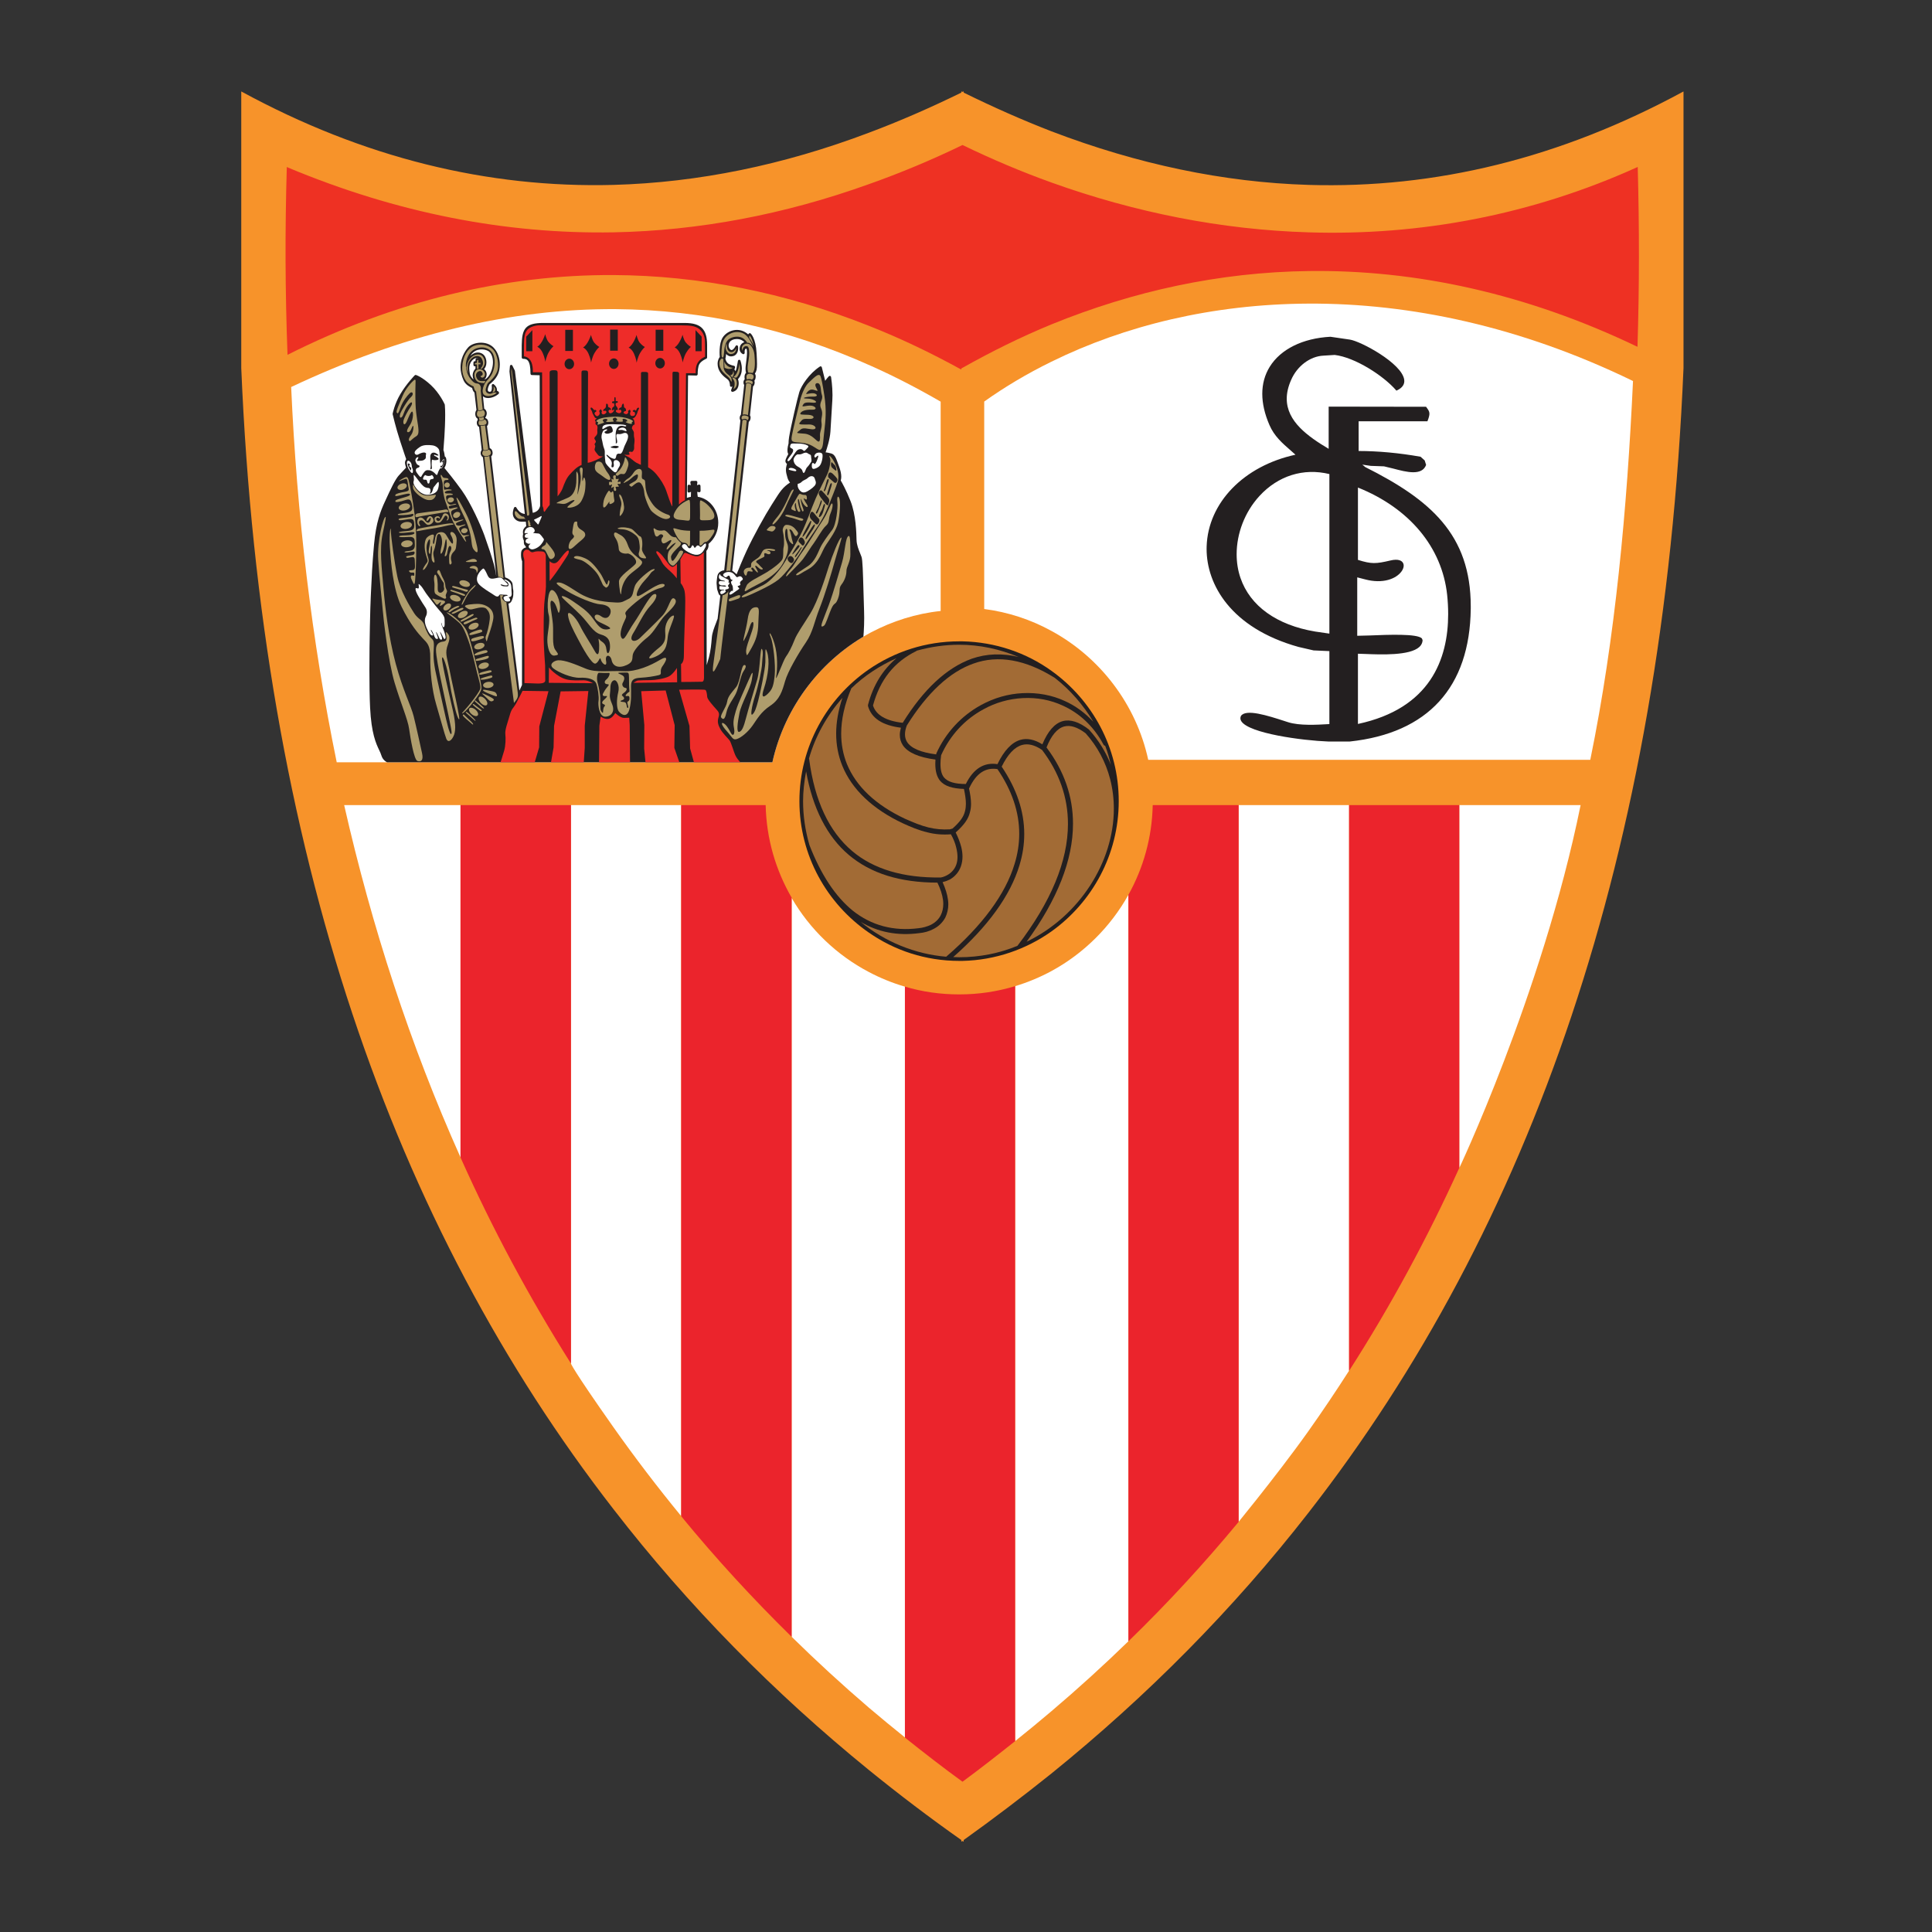 <?xml version="1.0" encoding="UTF-8" standalone="no"?><!DOCTYPE svg PUBLIC "-//W3C//DTD SVG 1.1//EN" "http://www.w3.org/Graphics/SVG/1.1/DTD/svg11.dtd"><svg width="100%" height="100%" viewBox="0 0 194 194" version="1.1" xmlns="http://www.w3.org/2000/svg" xmlns:xlink="http://www.w3.org/1999/xlink" xml:space="preserve" xmlns:serif="http://www.serif.com/" style="fill-rule:evenodd;clip-rule:evenodd;stroke-linejoin:round;stroke-miterlimit:2;"><rect x="0" y="0" width="194" height="194" fill="#333333" stroke="none"/><g><path d="M131.391,18.566c-8.555,-0.26 -17.181,-2.085 -25.808,-5.379c-2.938,-1.138 -5.877,-2.441 -8.816,-3.887l0,-0.118c-0.047,0 -0.094,0.023 -0.118,0.047c-0.047,-0.024 -0.095,-0.047 -0.119,-0.047l0,0.118c-3.104,1.517 -6.185,2.868 -9.289,4.029c-8.579,3.247 -17.135,5 -25.642,5.237c-12.608,0.332 -25.097,-2.701 -37.373,-9.384l0,27.774c2.038,48.606 15.238,86.05 37.373,114.583c7.536,9.74 16.115,18.437 25.642,26.187c3.009,2.441 6.09,4.787 9.289,7.038l0,0.166c0.024,-0.023 0.072,-0.047 0.119,-0.071c0.024,0.024 0.071,0.048 0.118,0.071l0,-0.166c3.01,-2.156 5.949,-4.384 8.816,-6.683c9.574,-7.749 18.224,-16.447 25.808,-26.187c22.277,-28.58 35.595,-66.119 37.657,-114.938l0,-27.703l0,-0.071c-12.394,6.73 -24.954,9.764 -37.657,9.384Z" style="fill:#f7932a;"/><path d="M29.237,38.861c11.114,-5.237 21.967,-7.89 32.609,-7.819c8.721,0.071 17.276,1.943 25.642,5.711c2.346,1.043 4.668,2.25 6.967,3.578l0,21.021c-2.49,0.261 -4.835,1.018 -6.967,2.133c-4.977,2.654 -8.675,7.418 -9.93,13.057l-43.747,0c-2.513,-12.251 -4.005,-24.884 -4.574,-37.681Z" style="fill:#fff;"/><g id="Layer1"><clipPath id="_clip1"><path d="M29.237,38.861c11.114,-5.237 21.967,-7.89 32.609,-7.819c8.721,0.071 17.276,1.943 25.642,5.711c2.346,1.043 4.668,2.25 6.967,3.578l0,21.021c-2.49,0.261 -4.835,1.018 -6.967,2.133c-4.977,2.654 -8.675,7.418 -9.93,13.057l-43.747,0c-2.513,-12.251 -4.005,-24.884 -4.574,-37.681Z"/></clipPath><g clip-path="url(#_clip1)"><path d="M54.564,32.429c-1.82,0 -2.153,0.586 -2.175,2.236l0,1.219c0,0.081 0.059,0.146 0.132,0.146c0.393,0 0.747,0.114 0.747,1.485c0,0.079 0.057,0.144 0.129,0.145c0,0 0.604,0.017 0.794,0.022c0.001,0.277 0.043,13.083 0.044,13.108c-0.007,0.043 -0.067,0.395 -0.412,0.587c-0.154,0.086 -0.263,0.109 -0.33,0.114c-0.029,-0.232 -1.787,-14.24 -1.787,-14.24c-0.002,-0.017 -0.007,-0.035 -0.015,-0.05l-0.241,-0.487c-0.028,-0.056 -0.086,-0.085 -0.142,-0.072c-0.057,0.012 -0.099,0.065 -0.105,0.129l-0.044,0.511c-0.001,0.004 -0.001,0.009 -0.001,0.014c0,0.005 0.001,0.011 0.001,0.017c0,0 1.504,13.952 1.541,14.301c-0.114,-0.019 -0.275,-0.058 -0.419,-0.149c-0.253,-0.159 -0.427,-0.49 -0.429,-0.494c-0.024,-0.045 -0.069,-0.073 -0.116,-0.072c-0.048,0.001 -0.092,0.03 -0.115,0.077c-0.006,0.014 -0.159,0.336 -0.121,0.688c0.043,0.408 0.395,0.712 0.837,0.722c0.216,0.005 0.365,0.002 0.462,-0.002c0.014,0.146 0.034,0.348 0.043,0.45c-0.103,0.082 -0.28,0.247 -0.318,0.443c-0.013,0.064 -0.017,0.118 -0.017,0.164c0,0.061 0.007,0.108 0.013,0.145c0.004,0.024 0.006,0.038 0.006,0.048c0,0.003 0,0.007 -0.001,0.01c-0.016,0.067 -0.031,0.144 -0.031,0.23c0,0.058 0.006,0.119 0.023,0.186l0.052,0.146c0.023,0.055 0.035,0.087 0.035,0.118l0,0.01c-0.003,0.033 -0.004,0.064 -0.004,0.094c0,0.195 0.058,0.334 0.164,0.397c0.01,0.015 0.024,0.068 0.032,0.099c0,0 0.009,0.027 0.016,0.052c-0.085,0.017 -0.179,0.049 -0.256,0.114l-0.029,0.024c-0.167,0.139 -0.212,0.23 -0.212,0.612c0,0.337 0.076,0.546 0.115,0.63c0,0.073 -0.016,12.36 -0.016,12.43c-0.016,0.033 -0.132,0.285 -0.257,0.553c-0.102,-0.812 -1.068,-8.457 -1.102,-8.73c0.102,-0.026 0.213,-0.083 0.283,-0.205c0.103,-0.18 0.203,-0.476 0.203,-0.679c0,-0.009 -0.001,-0.019 -0.001,-0.028l0.003,-0.157c0.003,-0.043 0.005,-0.088 0.005,-0.135c0,-0.076 -0.006,-0.157 -0.031,-0.239c-0.013,-0.044 -0.018,-0.132 -0.022,-0.216c-0.009,-0.18 -0.018,-0.384 -0.115,-0.521c-0.146,-0.21 -0.389,-0.371 -0.66,-0.453c-0.02,-0.185 -1.374,-11.97 -1.395,-12.151c0.071,-0.064 0.139,-0.174 0.139,-0.339c0,-0.036 -0.004,-0.076 -0.011,-0.118c-0.04,-0.227 -0.165,-0.328 -0.276,-0.365c-0.024,-0.189 -0.259,-2.051 -0.279,-2.216c0.07,-0.065 0.135,-0.174 0.135,-0.341c0,-0.032 -0.002,-0.067 -0.008,-0.103c-0.032,-0.224 -0.166,-0.33 -0.292,-0.365c-0.002,-0.024 -0.003,-0.029 -0.005,-0.048c0.057,-0.08 0.147,-0.233 0.147,-0.425c0,-0.027 -0.002,-0.054 -0.006,-0.082c-0.028,-0.205 -0.145,-0.324 -0.247,-0.383c-0.011,-0.108 -0.074,-0.723 -0.129,-1.253c0.171,0.162 0.433,0.221 0.762,0.159c0.466,-0.087 0.789,-0.374 0.802,-0.387c0.029,-0.025 0.046,-0.062 0.049,-0.102l0,-0.011c0,-0.036 -0.012,-0.071 -0.034,-0.099c-0.009,-0.011 -0.073,-0.081 -0.182,-0.12c0.003,-0.024 0.01,-0.046 0.01,-0.071c0,-0.17 -0.075,-0.379 -0.319,-0.569c-0.044,-0.034 -0.102,-0.035 -0.147,-0.004c-0.044,0.032 -0.068,0.09 -0.059,0.148c0.015,0.1 0.037,0.414 -0.059,0.548c-0.027,0.037 -0.06,0.055 -0.107,0.058c-0.072,0.005 -0.166,-0.005 -0.206,-0.08c-0.016,-0.03 -0.026,-0.072 -0.026,-0.128c0,-0.122 0.05,-0.306 0.181,-0.546c0.123,-0.088 0.592,-0.447 0.844,-1.006c0.109,-0.243 0.183,-0.592 0.183,-0.975c0,-0.57 -0.163,-1.212 -0.614,-1.687c-0.711,-0.75 -2.044,-0.57 -2.538,-0.056c-0.103,0.108 -0.788,0.865 -0.788,2.011c0,0.402 0.085,0.851 0.308,1.337c0.202,0.441 0.673,0.676 0.857,0.753c0.022,0.123 0.082,0.331 0.232,0.464c0.013,0.109 0.186,1.618 0.2,1.742c-0.059,0.082 -0.12,0.218 -0.12,0.4c0,0.024 0.001,0.049 0.004,0.075c0.02,0.228 0.129,0.345 0.227,0.398c0.008,0.053 0.011,0.077 0.018,0.127c-0.05,0.061 -0.095,0.153 -0.095,0.285c0,0.03 0.003,0.06 0.007,0.093c0.028,0.189 0.131,0.285 0.225,0.329c0.02,0.173 0.249,2.183 0.262,2.296c-0.052,0.079 -0.106,0.198 -0.106,0.334c0,0.027 0.002,0.056 0.007,0.085c0.029,0.164 0.132,0.272 0.222,0.332c0.017,0.15 1.303,11.558 1.34,11.883l-0.009,0c-0.03,-0.21 -0.103,-0.653 -0.242,-1.169c-0.179,-0.666 -0.615,-1.959 -0.943,-2.878c-0.327,-0.914 -1.362,-3.255 -2.277,-4.525c-0.774,-1.073 -1.508,-1.966 -1.738,-2.241c0.076,-0.126 0.187,-0.352 0.197,-0.626c0.002,-0.029 0.002,-0.056 0.002,-0.082c0,-0.231 -0.041,-0.364 -0.13,-0.428c-0.009,-0.006 -0.02,-0.01 -0.03,-0.015c-0.019,-0.168 -0.062,-0.457 -0.138,-0.645c0.025,-0.29 0.177,-2.108 0.177,-3.533c0,-0.376 -0.011,-0.724 -0.037,-1.01c-0.002,-0.017 -0.006,-0.034 -0.013,-0.049c-0.02,-0.045 -0.495,-1.108 -1.385,-1.934c-0.891,-0.827 -1.476,-1.007 -1.501,-1.015c-0.043,-0.013 -0.09,0 -0.124,0.035c-0.034,0.035 -0.853,0.887 -1.437,1.876c-0.59,0.997 -0.77,1.933 -0.777,1.973c-0.002,0.01 -0.003,0.02 -0.003,0.029c0,0.012 0.001,0.024 0.004,0.036c0.003,0.013 0.304,1.325 0.751,2.691c0.416,1.269 0.581,1.736 0.603,1.798c0,0.006 -0.002,0.033 -0.03,0.081c-0.06,0.105 -0.088,0.18 -0.088,0.279c0,0.069 0.013,0.15 0.039,0.261c0.025,0.114 0.048,0.191 0.068,0.248c-0.111,0.119 -0.725,0.78 -0.725,0.78c-0.367,0.395 -0.855,1.453 -1.286,2.387l-0.112,0.243c-0.421,0.908 -0.887,2.063 -1.091,4.298c-0.177,1.944 -0.248,3.475 -0.309,4.825l-0.021,0.451c-0.049,1.047 -0.137,4.287 -0.137,7.292c0,1.408 0.019,2.764 0.071,3.82c0.128,2.607 0.597,3.599 0.907,4.256c0.091,0.193 0.17,0.36 0.22,0.527c0.27,0.898 1.233,1.049 3.289,1.049l36.671,0c1.898,0 5.181,-0.634 5.45,-3.012c0.124,-1.102 0.586,-1.654 1.074,-2.238c0.528,-0.633 1.075,-1.287 1.265,-2.649l0.196,-1.347c0.278,-1.871 0.542,-3.649 0.542,-5.59c0,-0.225 -0.003,-0.452 -0.011,-0.683l-0.061,-2.04c-0.055,-1.922 -0.088,-3.082 -0.194,-3.407c-0.036,-0.108 -0.087,-0.232 -0.142,-0.364c-0.156,-0.378 -0.35,-0.847 -0.361,-1.36c-0.016,-0.684 -0.057,-2.503 -0.604,-3.887c-0.452,-1.142 -0.863,-1.864 -0.983,-2.065c0.033,-0.112 0.055,-0.233 0.055,-0.37c0,-0.297 -0.078,-0.654 -0.233,-1.067l-0.114,-0.314c-0.178,-0.496 -0.305,-0.855 -0.65,-0.957c-0.206,-0.062 -0.429,-0.099 -0.579,-0.12c0.135,-0.382 0.434,-1.298 0.487,-2.083l0.086,-1.426l0.104,-1.703c0.012,-0.176 0.017,-0.356 0.017,-0.533c0,-0.913 -0.136,-1.77 -0.142,-1.813c-0.009,-0.052 -0.042,-0.095 -0.087,-0.112c-0.044,-0.017 -0.094,-0.007 -0.13,0.028c-0.115,0.111 -0.264,0.305 -0.376,0.46c-0.149,-0.588 -0.331,-1.337 -0.333,-1.346c-0.011,-0.045 -0.039,-0.081 -0.077,-0.098c-0.038,-0.017 -0.082,-0.013 -0.117,0.01c-1.097,0.721 -1.869,1.93 -2.068,2.56c-0.185,0.584 -0.882,3.612 -1.027,4.521c-0.043,0.273 -0.053,0.448 -0.053,0.548c0,0.024 0.001,0.044 0.001,0.06l0,0.01c0,0.033 -0.008,0.072 -0.027,0.134c-0.034,0.113 -0.061,0.255 -0.079,0.424c-0.006,0.055 -0.008,0.106 -0.008,0.152c0,0.186 0.041,0.311 0.08,0.39c-0.071,0.129 -0.205,0.381 -0.263,0.558c-0.016,0.049 -0.023,0.094 -0.023,0.134c0,0.159 0.104,0.245 0.16,0.287c-0.003,0.011 -0.005,0.019 -0.005,0.019c-0.023,0.073 -0.057,0.184 -0.088,0.378c-0.011,0.066 -0.015,0.132 -0.015,0.197c0,0.26 0.074,0.514 0.152,0.78l0.016,0.051c0.057,0.198 0.16,0.347 0.247,0.447c-0.734,0.476 -0.997,0.892 -1.629,1.892l-0.229,0.361c-0.655,1.028 -1.8,3.082 -2.509,4.608c-0.38,0.817 -0.84,1.954 -1,2.353c-0.016,-0.014 -0.033,-0.03 -0.05,-0.046l-0.11,-0.1c-0.107,-0.096 -0.21,-0.168 -0.279,-0.213c0.022,-0.192 1.646,-14.809 1.662,-14.951c0.071,-0.055 0.147,-0.153 0.172,-0.322c0.006,-0.039 0.009,-0.074 0.009,-0.107c0,-0.107 -0.03,-0.174 -0.065,-0.219c0.016,-0.151 0.296,-2.763 0.312,-2.912c0.062,-0.046 0.131,-0.134 0.156,-0.312c0.005,-0.031 0.007,-0.061 0.007,-0.089c0,-0.061 -0.014,-0.112 -0.034,-0.159c0.056,-0.068 0.106,-0.167 0.126,-0.309c0.007,-0.046 0.01,-0.088 0.01,-0.128c0,-0.134 -0.036,-0.226 -0.078,-0.29c0.154,-0.214 0.21,-0.454 0.21,-0.957c0,-0.272 -0.016,-0.621 -0.041,-1.084c-0.086,-1.548 -0.585,-1.972 -0.606,-1.989c-0.049,-0.04 -0.116,-0.038 -0.162,0.005c-0.032,0.03 -0.056,0.061 -0.077,0.093c-0.431,-0.386 -0.957,-0.531 -1.5,-0.409c-0.54,0.121 -1.003,0.496 -1.18,0.955c-0.156,0.409 -0.193,0.893 -0.193,1.255c0,0.21 0.012,0.377 0.02,0.467c-0.079,0.1 -0.217,0.326 -0.217,0.687c0,0.073 0.006,0.153 0.019,0.238c0.096,0.609 0.566,1.02 0.964,1.31c0.242,0.176 0.254,0.526 0.254,0.597l0,0.02c0,0.063 0.036,0.119 0.09,0.139c0.057,0.021 0.119,-0.002 0.151,-0.057c0.005,-0.007 0.007,-0.015 0.011,-0.022c-0.032,0.157 -0.092,0.311 -0.122,0.375c-0.01,0.021 -0.014,0.044 -0.014,0.068c0,0.028 0.007,0.056 0.022,0.081c0.027,0.045 0.074,0.069 0.121,0.064c0.018,-0.002 0.434,-0.051 0.575,-0.529c0.033,-0.114 0.046,-0.224 0.046,-0.326c0,-0.178 -0.039,-0.328 -0.071,-0.422c0.299,-0.316 0.386,-0.707 0.386,-1.049c0,-0.442 -0.141,-0.802 -0.144,-0.808c-0.023,-0.059 -0.079,-0.094 -0.137,-0.085c-0.058,0.008 -0.104,0.058 -0.113,0.121c-0.001,0.003 -0.042,0.284 -0.138,0.729c-0.026,0.119 -0.063,0.22 -0.102,0.305c-0.031,-0.083 -0.074,-0.146 -0.121,-0.191c0.057,-0.077 0.079,-0.159 0.079,-0.217c0,-0.072 -0.048,-0.134 -0.113,-0.145c-0.004,0 -0.42,-0.07 -0.627,-0.26c-0.161,-0.148 -0.22,-0.372 -0.236,-0.448c0.035,-0.125 0.059,-0.306 0.074,-0.485c0.046,0.056 0.097,0.108 0.16,0.149c0.167,0.11 0.363,0.131 0.581,0.06c0.458,-0.147 0.498,-0.686 0.455,-0.951c-0.009,-0.059 -0.051,-0.106 -0.105,-0.117c-0.054,-0.011 -0.109,0.016 -0.137,0.068c-0.154,0.284 -0.309,0.426 -0.436,0.401c-0.128,-0.025 -0.239,-0.223 -0.261,-0.353c-0.027,-0.159 0.012,-0.325 0.107,-0.455c0.134,-0.184 0.369,-0.285 0.681,-0.293c0.413,-0.01 0.657,0.172 0.783,0.313c-0.285,0.104 -0.445,0.315 -0.472,0.631c-0.002,0.018 -0.002,0.036 -0.002,0.052c0,0.284 0.202,0.457 0.329,0.516c0.045,0.021 0.096,0.013 0.134,-0.021c0.038,-0.034 0.056,-0.088 0.047,-0.141c-0.001,-0.002 -0.03,-0.18 0.042,-0.319c0.027,-0.052 0.073,-0.075 0.105,-0.069c0.038,0.006 0.056,0.054 0.065,0.093c0.015,0.075 0.023,0.169 0.023,0.283c0,0.287 -0.046,0.697 -0.116,1.223c-0.024,0.178 -0.034,0.325 -0.034,0.446c0,0.176 0.022,0.296 0.053,0.38c-0.074,0.075 -0.141,0.19 -0.152,0.353c-0.002,0.032 -0.003,0.061 -0.003,0.089c0,0.089 0.01,0.154 0.022,0.209c-0.064,0.058 -0.121,0.152 -0.126,0.299c-0.001,0.009 -0.001,0.022 -0.001,0.037c0,0.061 0.011,0.161 0.072,0.229c-0.021,0.191 -0.321,2.893 -0.333,3.001c-0.048,0.051 -0.107,0.142 -0.117,0.284c-0.001,0.014 -0.001,0.027 -0.001,0.039c0,0.114 0.035,0.191 0.071,0.242c-0.015,0.134 -1.6,14.805 -1.627,15.052c-0.145,0.013 -0.382,0.069 -0.562,0.288c-0.116,0.14 -0.138,0.341 -0.16,0.536l-0.026,0.204c-0.013,0.074 -0.018,0.146 -0.018,0.214c0,0.107 0.012,0.207 0.022,0.294l0.015,0.189c0,0.161 0.065,0.337 0.117,0.478l0.044,0.128c0.034,0.112 0.106,0.175 0.178,0.213c-0.025,0.215 -0.266,2.278 -0.27,2.309c-0.034,0.112 -0.091,0.258 -0.159,0.428c-0.171,0.437 -0.385,0.98 -0.426,1.474l-0.001,0.023c-0.054,0.648 -0.104,1.261 -0.291,1.975c-0.067,0.259 -0.147,0.528 -0.221,0.769c-0.004,-1.427 -0.03,-11.343 -0.031,-11.474c0.045,-0.045 0.1,-0.118 0.157,-0.243c0.048,-0.108 0.062,-0.225 0.062,-0.325c0,-0.049 -0.004,-0.091 -0.008,-0.128c0.614,-0.498 0.981,-1.283 0.981,-2.124c0,-1.323 -0.879,-2.427 -2.059,-2.611c-0.013,-0.063 -0.028,-0.153 -0.034,-0.258c0,0 -0.009,-0.122 -0.018,-0.241c0.091,0.021 0.183,0.041 0.183,0.041c0.039,0.009 0.078,-0.003 0.109,-0.031c0.031,-0.029 0.046,-0.072 0.045,-0.116l-0.011,-0.481c-0.001,-0.047 -0.023,-0.09 -0.057,-0.117c-0.035,-0.026 -0.079,-0.033 -0.119,-0.017c-0.053,0.021 -0.114,0.04 -0.17,0.056c0.015,-0.149 0.031,-0.265 0.031,-0.267c0.001,-0.008 0.002,-0.015 0.002,-0.023c0,-0.034 -0.011,-0.068 -0.033,-0.095c-0.025,-0.033 -0.062,-0.051 -0.101,-0.051l-0.439,0.007c-0.038,0 -0.075,0.018 -0.099,0.051c-0.021,0.026 -0.032,0.059 -0.032,0.094c0,0.007 0.001,0.014 0.002,0.022c0,0 0.019,0.133 0.037,0.263c-0.083,-0.023 -0.143,-0.045 -0.144,-0.045c-0.04,-0.015 -0.084,-0.009 -0.119,0.019c-0.034,0.027 -0.055,0.07 -0.055,0.117l-0.006,0.505c0,0.052 0.024,0.1 0.063,0.126c0.04,0.027 0.089,0.029 0.13,0.005c0.03,-0.017 0.091,-0.04 0.158,-0.061c-0.003,0.233 -0.009,0.401 -0.014,0.502c-0.137,0.022 -0.271,0.058 -0.401,0.105c0.003,-0.342 0.115,-12.019 0.118,-12.304c0.198,0.005 0.833,0.021 0.833,0.021c0.036,0.001 0.071,-0.015 0.096,-0.043c0.026,-0.028 0.04,-0.068 0.039,-0.108c-0.006,-0.19 0.015,-0.742 0.175,-1.009c0.193,-0.321 0.679,-0.526 0.684,-0.528c0.052,-0.022 0.086,-0.076 0.086,-0.137l0,-1.241c0,-1.594 -0.629,-2.214 -2.241,-2.214l-14.195,0m-7.393,5.093c-0.031,-0.187 -0.055,-0.367 -0.055,-0.538c0,-0.276 0.063,-0.531 0.268,-0.768c0.164,-0.189 0.356,-0.286 0.54,-0.272c0.038,0.003 0.073,0.012 0.107,0.024c-0.041,-0.002 -0.143,-0.008 -0.143,-0.008c-0.072,-0.004 -0.133,0.058 -0.138,0.137c0,0 -0.005,0.085 -0.009,0.166c-0.041,0.004 -0.084,0.008 -0.084,0.008c-0.069,0.006 -0.121,0.07 -0.121,0.146l0,0.218c0,0.081 0.059,0.146 0.132,0.146l0.074,0l0,0.233c-0.093,0.092 -0.266,0.307 -0.28,0.636c-0.001,0.015 -0.001,0.031 -0.001,0.046c0,0.144 0.033,0.285 0.088,0.413c-0.17,-0.152 -0.341,-0.363 -0.378,-0.587m0.146,-1.926c0.474,-0.648 1.26,-0.576 1.672,-0.37c0.293,0.147 0.509,0.58 0.509,1.143c0,0.244 -0.041,0.511 -0.133,0.791c-0.231,0.699 -0.577,0.885 -0.616,0.905c-0.033,0.006 -0.079,0.014 -0.134,0.02c0.016,-0.009 0.034,-0.014 0.048,-0.025c0.085,-0.062 0.188,-0.189 0.199,-0.441c0.001,-0.011 0.001,-0.022 0.001,-0.033c0,-0.26 -0.136,-0.425 -0.259,-0.524c0.113,-0.126 0.236,-0.338 0.236,-0.67c0,-0.059 -0.003,-0.121 -0.012,-0.188c-0.039,-0.304 -0.182,-0.547 -0.402,-0.684c-0.246,-0.154 -0.564,-0.166 -0.851,-0.032c-0.127,0.059 -0.243,0.144 -0.349,0.246c0.028,-0.046 0.057,-0.092 0.091,-0.138Z" style="fill:#231f20;"/><path d="M60.315,71.96c0,0 0.445,0.31 0.824,0.219c0.38,-0.091 0.643,-0.584 0.643,-0.584c0,0 0.511,0.511 0.89,0.493c0.379,-0.018 0.511,-0.018 0.511,-0.018l0.049,0.748l0.033,3.742l-3.114,0.036l0.033,-3.723l0.131,-0.913Z" style="fill:#ee2c29;"/><path d="M59.079,69.387l-0.362,3.486l0,2.226l-0.099,1.442l-3.296,0.037l0.264,-1.515l0.049,-2.172l0.66,-3.467l2.784,-0.037Z" style="fill:#ee2c29;"/><path d="M53.691,76.56l-3.445,0.036c0,0 0.231,-0.693 0.38,-1.223c0.148,-0.529 0.164,-1.223 0.115,-1.66c-0.049,-0.439 0.247,-1.187 0.445,-1.899c0.197,-0.711 0.329,-0.62 0.659,-1.223c0.33,-0.602 0.626,-1.222 0.626,-1.222l2.604,0.036l-0.923,3.541l-0.016,2.099l-0.445,1.515Z" style="fill:#ee2c29;"/><path d="M64.386,69.405l0.313,3.395l-0.016,2.372l0.148,1.515l3.428,-0.018l-0.544,-1.57l0.033,-2.281l-0.907,-3.486l-2.455,0.073Z" style="fill:#ee2c29;"/><path d="M69.709,76.651l4.795,0.055c0,0 -0.428,-0.384 -0.643,-0.822c-0.214,-0.438 -0.428,-1.332 -0.626,-1.569c-0.197,-0.237 -0.675,-0.694 -0.906,-1.114c-0.231,-0.419 -0.313,-0.748 -0.181,-1.168c0.131,-0.419 0,-0.566 -0.247,-0.839c-0.248,-0.274 -0.874,-0.968 -0.89,-1.223c-0.017,-0.256 -0.066,-0.621 -0.182,-0.694c-0.115,-0.073 -2.636,-0.018 -2.636,-0.018l1.038,3.632l0.066,2.263l0.412,1.497Z" style="fill:#ee2c29;"/><path d="M64.353,46.677c0,0 0.011,-9.004 0.011,-9.175c0,-0.17 0.099,-0.158 0.34,-0.158c0.242,0 0.374,0.025 0.374,0.171l0,9.417c0,0 0.395,0.183 0.813,0.669c0.417,0.487 0.813,1.12 1,1.655c0.187,0.536 0.461,1.399 0.615,1.606l0.022,-13.372c0,-0.219 0.132,-0.158 0.34,-0.158c0.209,0 0.319,0.037 0.319,0.195c0,0.153 -0.01,12.334 -0.011,13.103l0,0.034c0.115,-0.117 0.239,-0.226 0.377,-0.311c0.161,-0.099 0.227,-0.124 0.227,-0.124l0.105,-12.751l0.972,0c0,0 -0.06,-0.62 0.203,-1.052c0.264,-0.433 0.736,-0.603 0.736,-0.603c0,0 0.006,-1.283 -0.022,-1.685c-0.027,-0.401 -0.219,-0.864 -0.61,-1.138c-0.389,-0.273 -0.873,-0.328 -1.686,-0.328c-0.813,0 -13.936,-0.006 -14.331,-0.006c-0.396,0 -0.945,0.158 -1.209,0.468c-0.263,0.31 -0.335,0.785 -0.329,1.667c0.005,0.882 0,0.986 0,0.986c0,0 0.413,0.003 0.675,0.438c0.264,0.438 0.22,1.156 0.22,1.156l0.928,0.006l0.044,13.438c0,0 0.083,0.129 0.094,0.293c0.01,0.164 0.043,0.401 0.175,0.189c0.132,-0.214 0.456,-0.615 0.456,-0.615l-0.011,-13.275c0,-0.219 0.17,-0.243 0.456,-0.243c0.286,0 0.346,0.073 0.346,0.261l-0.005,12.399c0,0 0.335,-0.347 0.511,-0.821c0.175,-0.475 0.384,-1.01 0.703,-1.351c0.319,-0.34 0.681,-0.778 1.197,-0.973l-0.011,-9.26c0,-0.231 0.077,-0.231 0.341,-0.231c0.263,0 0.319,0.049 0.319,0.292l-0.033,8.98c0,0 0.23,-0.013 0.659,-0.195c0.428,-0.183 0.769,-0.377 0.89,-0.45c0,0 -0.385,0.049 -0.517,-0.146c-0.132,-0.195 -0.373,-0.402 -0.34,-0.584c0.033,-0.183 0.11,-0.292 0.033,-0.39c-0.077,-0.097 -0.011,-0.17 0.055,-0.255c0.066,-0.085 0.043,-0.183 -0.055,-0.304c-0.099,-0.122 -0.055,-0.228 0.077,-0.353c0.195,-0.186 0.178,-0.377 0.162,-0.523c-0.017,-0.146 0.016,-0.265 0.016,-0.265c0,0 0.017,-0.146 -0.025,-0.246c-0.041,-0.101 -0.173,-0.156 -0.173,-0.156c0,0 0.017,-0.164 0.017,-0.282c0,0 -0.099,-0.11 -0.066,-0.155c0.033,-0.046 0.198,-0.147 0.198,-0.147c0,0 -0.174,0.01 -0.256,-0.164c-0.082,-0.173 -0.189,-0.301 -0.214,-0.429c-0.025,-0.128 -0.058,-0.164 -0.14,-0.31c-0.082,-0.146 0,-0.246 0.124,-0.155c0.123,0.091 0.164,0.255 0.271,0.21c0.107,-0.046 0.231,0.118 0.091,0.182c-0.14,0.064 -0.156,0.21 -0.033,0.338c0.124,0.128 0.19,0.137 0.321,0.027c0.132,-0.109 0.14,-0.246 0.083,-0.365c-0.058,-0.118 0.016,-0.137 0.091,-0.228c0.074,-0.091 0.065,0.018 0.131,0.101c0.066,0.082 0.009,0.1 -0.008,0.182c-0.016,0.082 0.058,0.237 0.239,0.192c0.181,-0.046 0.313,-0.219 0.222,-0.302c-0.09,-0.082 -0.156,-0.091 -0.205,-0.027c-0.05,0.064 -0.149,-0.109 -0.009,-0.191c0.14,-0.082 0.181,-0.165 0.198,-0.301c0.016,-0.137 -0.025,-0.247 0.091,-0.238c0.115,0.009 0.115,0.183 0.115,0.274c0,0.091 0.091,0.055 0.206,0.155c0.115,0.1 0.148,0.219 0.041,0.183c-0.107,-0.037 -0.189,0.027 -0.198,0.118c-0.008,0.092 0.074,0.265 0.231,0.228c0.157,-0.036 0.264,-0.164 0.305,-0.246c0.041,-0.082 0.017,-0.173 -0.049,-0.11c-0.066,0.064 -0.149,0.11 -0.14,0c0.008,-0.109 0.016,-0.209 0.107,-0.264c0.09,-0.055 0.131,-0.055 0.123,-0.219c-0.008,-0.165 -0.016,-0.183 -0.107,-0.174c-0.091,0.009 -0.107,-0.009 -0.115,-0.1c-0.008,-0.091 0.123,-0.091 0.189,-0.091c0.066,0 0.033,-0.082 0.033,-0.201c0,-0.119 0.008,-0.219 0.074,-0.219c0.066,0 0.066,0.137 0.066,0.237c0,0.101 -0.033,0.183 0.074,0.174c0.108,-0.01 0.132,-0.01 0.14,0.073c0.009,0.082 -0.041,0.082 -0.123,0.091c-0.083,0.009 -0.099,0.091 -0.099,0.183c0,0.091 0.099,0.164 0.165,0.282c0.066,0.119 0.082,0.292 -0.033,0.256c-0.116,-0.036 -0.148,0.127 -0.05,0.21c0.099,0.082 0.272,0.146 0.379,0.091c0.108,-0.055 0.14,-0.155 0.108,-0.237c-0.034,-0.082 -0.133,-0.128 -0.198,-0.073c-0.066,0.054 -0.099,-0.064 0.033,-0.183c0.131,-0.119 0.189,0 0.206,-0.173c0.016,-0.173 0.14,-0.347 0.189,-0.247c0.05,0.101 0.033,0.301 0.05,0.338c0.016,0.037 0.156,0.064 0.181,0.192c0.025,0.127 0.041,0.2 -0.058,0.191c-0.098,-0.009 -0.206,0.155 -0.165,0.192c0.042,0.037 0.239,0.182 0.363,0.082c0.124,-0.1 0.115,-0.137 0.082,-0.228c-0.032,-0.091 0.075,-0.11 0.132,-0.173c0.058,-0.064 0.083,0.018 0.116,0.136c0.033,0.119 -0.042,0.074 -0.05,0.174c-0.008,0.1 0.008,0.265 0.157,0.301c0.148,0.036 0.354,-0.018 0.346,-0.201c-0.008,-0.182 -0.058,-0.21 -0.14,-0.21c-0.083,0 -0.14,-0.109 -0.008,-0.173c0.132,-0.064 0.164,0.018 0.222,0.064c0.057,0.045 0.057,-0.274 0.222,-0.301c0.165,-0.028 0.124,0.072 0.033,0.228c-0.09,0.155 -0.09,0.319 -0.164,0.429c-0.075,0.109 -0.108,0.328 -0.429,0.438c0,0 0.132,0.036 0.173,0.191c0.041,0.156 0.05,0.393 0.05,0.393c0,0 -0.132,0.036 -0.206,0.155c-0.074,0.119 -0.066,0.255 -0.066,0.255c0,0 0.189,0.293 0.198,0.393c0.008,0.1 -0.017,0.383 0.032,0.529c0.05,0.146 0.033,0.466 0,0.657c-0.032,0.192 0.033,0.42 -0.049,0.575c-0.082,0.155 -0.148,0.237 -0.28,0.182c-0.132,-0.054 -0.272,0.055 -0.181,0.146c0.09,0.092 0.066,0.156 -0.108,0.165c-0.172,0.009 -0.37,-0.027 -0.37,-0.027c0,0 0.066,0.072 0.354,0.209c0.288,0.137 0.593,0.457 0.832,0.594c0.239,0.136 0.47,0.222 0.47,0.222Z" style="fill:#ee2c29;"/><path d="M69.198,50.193c-0.143,0.014 -0.879,0.365 -1.231,0.888c-0.351,0.523 -0.626,1.047 0.341,1.12c0.967,0.073 0.989,0.279 0.989,-0.499c0,-0.779 0.022,-1.521 -0.099,-1.509Z" style="fill:#af9d6d;"/><path d="M70.274,50.57c0,0.341 0.034,1.168 0.011,1.448c-0.022,0.28 0.187,0.231 0.792,0.219c0.604,-0.012 0.747,-0.28 0.604,-0.681c-0.143,-0.402 -0.67,-0.962 -1.011,-1.156c-0.341,-0.195 -0.396,-0.256 -0.396,0.17Z" style="fill:#af9d6d;"/><path d="M67.616,53.125c0.052,0.215 0.373,0.888 0.659,1.168c0.286,0.28 0.428,0.171 0.582,0.244c0.154,0.073 0.198,0.121 0.209,0.206c0.011,0.086 0.22,0.219 0.22,-0.133c0,-0.353 0.011,-1.314 0.011,-1.314c0,0 -0.495,0 -0.945,-0.085c-0.451,-0.086 -0.78,-0.268 -0.736,-0.086Z" style="fill:#af9d6d;"/><path d="M70.253,53.296c0,0 0,1.119 -0.011,1.436c0,0 0.066,0.097 0.197,0.011c0.132,-0.085 0.231,-0.304 0.341,-0.304c0.11,0 0.285,-0.036 0.593,-0.45c0.308,-0.413 0.528,-0.827 0.231,-0.803c-0.297,0.025 -0.648,0.122 -1.351,0.11Z" style="fill:#af9d6d;"/><path d="M61.675,47.732c-0.117,0.015 -0.132,0.173 -0.082,0.292c0.049,0.119 0,0.164 -0.083,0.101c-0.082,-0.064 -0.132,-0.119 -0.091,0.073c0.042,0.191 0.1,0.237 -0.09,0.191c-0.19,-0.046 -0.173,0.055 -0.173,0.155c0,0.1 0.016,0.256 0.173,0.155c0.156,-0.1 0.148,-0.064 0.099,0.082c-0.05,0.146 -0.083,0.283 0.049,0.183c0.132,-0.1 0.19,-0.155 0.157,0.045c-0.033,0.202 0.049,0.311 0.156,0.283c0.107,-0.027 0.099,-0.145 0.05,-0.264c-0.05,-0.119 -0.066,-0.155 0.132,-0.155c0.197,0 0.214,0 0.107,-0.137c-0.107,-0.137 -0.066,-0.183 0.066,-0.146c0.131,0.036 0.181,-0.009 0.173,-0.128c-0.009,-0.119 -0.009,-0.109 -0.165,-0.073c-0.157,0.036 -0.157,0.009 -0.074,-0.164c0.082,-0.174 0.09,-0.155 -0.058,-0.128c-0.148,0.028 -0.231,0.009 -0.19,-0.173c0.042,-0.183 -0.008,-0.21 -0.156,-0.192Z" style="fill:#af9d6d;"/><path d="M52.933,51.756c0,0 0.255,0.128 0.206,-0.255c-0.05,-0.383 -1.772,-14.546 -1.772,-14.546l-0.033,0.337l1.599,14.464Z" style="fill:#af9d6d;"/><path d="M51.944,51.446c-0.171,-0.196 -0.272,-0.155 -0.256,0.101c0.017,0.255 0.248,0.547 0.536,0.556c0.289,0.009 0.684,0 0.528,-0.036c-0.157,-0.037 -0.033,-0.183 -0.223,-0.192c-0.19,-0.009 -0.371,-0.182 -0.585,-0.429Z" style="fill:#af9d6d;"/><path d="M53.097,52.24c-0.099,0 -0.09,0.155 -0.066,0.356c0.025,0.201 0.017,0.274 0.157,0.265c0.14,-0.01 0.157,-0.082 0.082,-0.128c-0.074,-0.046 0.033,-0.174 -0.041,-0.247c-0.074,-0.072 -0.058,-0.246 -0.132,-0.246Z" style="fill:#af9d6d;"/><path d="M67.876,53.947c0.139,0.211 0.307,0.399 0.498,0.554c0,0 0.066,0.148 -0.173,0.367c-0.239,0.219 -0.849,0.803 -0.824,1.077c0.024,0.274 0.099,0.475 0.255,0.319c0.157,-0.155 0.453,-0.648 0.544,-0.821c0.091,-0.173 0.239,-0.191 0.355,-0.118c0.115,0.072 0.098,0.155 -0.165,0.584c-0.264,0.428 -0.61,0.857 -0.759,0.885c-0.148,0.027 -0.378,-0.146 -0.494,-0.402c-0.115,-0.255 -0.099,-0.922 0.132,-1.168c0.231,-0.246 0.725,-0.766 0.585,-0.721c-0.14,0.046 -0.33,0.164 -0.651,0.511c-0.321,0.347 -0.313,0.073 -0.041,-0.273c0.272,-0.347 0.354,-0.53 0.198,-0.512c-0.157,0.019 -0.668,0.512 -0.833,0.265c-0.164,-0.246 -0.074,-0.447 0.058,-0.593c0.132,-0.146 -0.165,-0.392 -0.395,-0.146c-0.231,0.246 -0.371,0.082 -0.429,-0.155c-0.058,-0.237 -0.239,-0.721 0.049,-0.493c0.289,0.228 0.643,0.183 0.874,0.146c0.231,-0.036 0.554,0.459 0.766,0.584c0.247,0.146 0.45,0.11 0.45,0.11Z" style="fill:#af9d6d;"/><path d="M62.359,42.96c0.2,-0.056 0.412,0 0.494,0.146c0.083,0.145 0.116,0.255 -0.154,0.139c-0.272,-0.117 -0.332,-0.067 -0.505,-0.067c-0.173,0 -0.099,-0.146 0.165,-0.218Z" style="fill:#fff;"/><path d="M62.342,42.622c0.429,0.018 0.61,0.1 0.519,0.173c-0.09,0.073 -0.181,-0.054 -0.511,-0.036c-0.329,0.018 -0.51,0.365 -0.527,0.794c-0.016,0.428 0.025,0.712 0.017,0.848c-0.009,0.137 -0.033,0.183 0.082,0.092c0.115,-0.092 0.008,-0.375 -0.025,-0.593c-0.032,-0.22 0,-0.329 0.14,-0.32c0.141,0.009 0.264,0.037 0.511,-0.064c0.248,-0.1 0.421,-0.036 0.495,0.155c0.074,0.192 -0.017,0.466 -0.157,0.749c-0.14,0.282 -0.222,0.456 -0.313,0.748c-0.091,0.292 -0.231,0.428 -0.346,0.392c-0.115,-0.036 -0.297,0.009 -0.33,0.155c-0.031,0.142 -0.057,0.329 -0.164,0.356c-0.108,0.028 -0.437,-0.1 -0.594,-0.255c-0.156,-0.155 -0.272,-0.201 -0.238,-0.101c0.032,0.101 0.23,0.256 0.387,0.429c0.156,0.174 0.173,0.374 0.131,0.539c-0.041,0.164 -0.032,0.246 0.091,0.246c0.124,0 0.157,-0.219 0.115,-0.365c-0.041,-0.146 0.017,-0.337 0.124,-0.347c0.107,-0.009 0.19,-0.073 0.387,0.11c0.198,0.182 0.132,0.438 0,0.611c-0.131,0.173 -0.156,0.384 -0.271,0.466c-0.116,0.082 -0.297,-0.064 -0.52,-0.293c-0.222,-0.227 -0.527,-0.529 -0.552,-0.702c-0.025,-0.173 -0.066,-0.566 -0.066,-0.767c0,-0.2 0.033,-0.392 -0.074,-0.629c-0.107,-0.238 -0.156,-0.694 -0.222,-0.904c-0.066,-0.209 -0.025,-0.483 0.041,-0.638c0.066,-0.156 0.082,-0.274 0.346,-0.347c0.264,-0.073 0.148,0.118 -0.025,0.182c-0.173,0.064 -0.074,0.201 0.083,0.237c0.156,0.037 0.346,-0.036 0.502,-0.1c0.157,-0.064 0.173,-0.155 0.141,-0.31c-0.034,-0.155 -0.091,-0.32 -0.223,-0.356c-0.132,-0.036 -0.412,0.1 -0.593,0.219c-0.182,0.119 -0.247,0.137 -0.214,-0.064c0.032,-0.201 0.251,-0.299 0.527,-0.319c0.362,-0.028 0.898,-0.01 1.326,0.009m-0.576,2.144c-0.223,-0.004 -0.272,0.073 -0.388,0.082c-0.115,0.01 -0.033,0.128 0.165,0.137c0.198,0.009 0.288,0.064 0.462,-0.009c0.173,-0.073 0.238,-0.201 -0.239,-0.21Z" style="fill:#fff;"/><path d="M62.738,46.017c-0.024,0.254 -0.231,0.921 -0.61,1.277c-0.379,0.356 -0.338,0.32 -0.222,0.447c0.115,0.128 0.255,-0.155 0.478,-0.155c0.222,0 0.346,0.155 0.552,-0.374c0.206,-0.529 0.214,-0.712 0.057,-1.004c-0.156,-0.292 -0.239,-0.365 -0.255,-0.191Z" style="fill:#af9d6d;"/><path d="M60.414,46.455c-0.183,-0.148 -0.329,-0.119 -0.469,-0.073c-0.14,0.045 -0.272,0.456 -0.182,0.757c0.091,0.301 0.511,0.484 0.791,0.712c0.28,0.228 0.61,0.419 0.701,0.301c0.09,-0.119 -0.041,-0.438 -0.264,-0.712c-0.223,-0.274 -0.486,-0.912 -0.577,-0.985Z" style="fill:#af9d6d;"/><path d="M60.035,42.138c-0.162,0.088 -0.198,0.21 -0.057,0.219c0.14,0.009 0.049,0.165 0.024,0.256c-0.024,0.091 0.033,0.027 0.363,-0.073c0.33,-0.101 0.33,-0.11 0.247,-0.183c-0.082,-0.073 -0.173,-0.228 0.099,-0.283c0.272,-0.055 0.362,0.101 0.214,0.183c-0.148,0.082 -0.066,0.146 0.313,0.109c0.374,-0.036 0.437,0 0.355,-0.119c-0.083,-0.118 -0.091,-0.218 0.049,-0.273c0.14,-0.054 0.165,-0.054 0.264,0.045c0.099,0.101 0.074,0.192 -0.025,0.228c-0.099,0.037 -0.066,0.083 0.297,0.101c0.348,0.018 0.403,-0.027 0.362,-0.11c-0.041,-0.082 -0.074,-0.228 0.181,-0.173c0.256,0.055 0.338,0.256 0.215,0.256c-0.124,0 -0.182,0.073 0.09,0.164c0.272,0.091 0.47,0.118 0.421,0.018c-0.05,-0.1 0.024,-0.128 0.098,-0.173c0.075,-0.046 -0.14,-0.192 -0.445,-0.292c-0.304,-0.101 -0.873,-0.229 -1.507,-0.192c-0.635,0.037 -1.17,0.082 -1.558,0.292Z" style="fill:#af9d6d;"/><path d="M64.312,47.121c-0.228,-0.121 -0.528,0.091 -0.684,0.337c-0.157,0.246 -0.363,0.484 -0.593,0.612c-0.231,0.128 -0.553,0.529 -0.355,0.419c0.198,-0.109 0.47,-0.228 0.717,-0.465c0.247,-0.237 0.478,-0.374 0.593,-0.383c0.116,-0.009 0.116,0.456 -0.23,0.675c-0.347,0.219 -0.717,0.328 -0.519,0.456c0.197,0.128 0.115,0.165 0.436,-0.1c0.322,-0.265 0.544,-0.329 0.725,-0.082c0.182,0.246 0.27,0.557 0.302,0.958c0.033,0.402 0.462,1.497 0.714,1.764c0.253,0.268 1.055,0.852 1.517,0.803c0.461,-0.048 0.439,-0.353 0.131,-0.438c-0.307,-0.085 -1.054,-0.438 -1.45,-0.949c-0.395,-0.511 -0.725,-1.131 -0.791,-1.776c-0.066,-0.645 0.022,-0.73 -0.263,-0.84c-0.286,-0.109 0.082,-0.815 -0.25,-0.991Z" style="fill:#af9d6d;"/><path d="M61.09,49.32c-0.129,0.158 -0.395,0.611 -0.47,0.967c-0.074,0.356 -0.099,0.73 0.066,0.667c0.165,-0.064 0.313,-0.338 0.462,-0.539c0.148,-0.201 -0.132,0.356 0.271,0.155c0.404,-0.201 0.248,-0.292 0.215,-0.693c-0.033,-0.402 -0.041,-0.694 -0.198,-0.475c-0.157,0.219 -0.189,-0.274 -0.346,-0.082Z" style="fill:#af9d6d;"/><path d="M58.461,46.993c-0.141,-0.125 -0.288,-0.018 -0.23,0.31c0.058,0.329 0.148,0.602 0.024,1.269c-0.123,0.666 -0.337,1.451 -0.255,0.867c0.083,-0.584 0.115,-1.807 0.008,-1.926c-0.107,-0.118 -0.148,-0.511 -0.132,0.593c0.017,1.105 -0.378,1.616 -0.716,1.807c-0.338,0.192 -1.599,0.63 -1.187,0.63c0.412,0 0.61,0.191 1.096,-0.101c0.486,-0.292 0.832,-0.319 0.461,-0.018c-0.37,0.301 -0.717,0.547 -0.478,0.557c0.239,0.009 1.006,-0.064 1.352,-0.721c0.346,-0.657 0.371,-1.141 0.387,-1.643c0.017,-0.502 -0.148,-0.885 -0.222,-0.511c-0.075,0.374 -0.124,0.21 -0.091,-0.328c0.033,-0.539 0.066,-0.712 -0.017,-0.785Z" style="fill:#af9d6d;"/><path d="M53.328,52.924c-0.246,-0.028 -0.461,0.11 -0.536,0.22c-0.073,0.109 -0.156,0.319 -0.115,0.383c0.042,0.064 0.124,0 0.247,0c0.124,0 0.099,0.054 -0.041,0.073c-0.14,0.018 -0.214,0.182 -0.181,0.301c0.033,0.119 0.239,0.11 0.329,0.1c0.091,-0.009 0.009,0.046 -0.098,0.092c-0.108,0.045 -0.157,0.155 -0.157,0.283c0,0.127 0.264,0.264 0.395,0.218c0.132,-0.045 0.099,0.019 -0.008,0.11c-0.107,0.091 -0.115,0.265 0.025,0.365c0.14,0.1 0.231,0.137 0.494,0.046c0.264,-0.092 0.445,-0.238 0.561,-0.347c0.115,-0.11 0.445,-0.548 0.362,-0.648c-0.082,-0.1 -0.346,-0.529 -0.519,-0.547c-0.173,-0.019 -0.412,-0.028 -0.51,-0.055c-0.1,-0.028 0.032,-0.037 0.098,-0.137c0.066,-0.101 -0.033,-0.42 -0.346,-0.457Z" style="fill:#fff;"/><path d="M52.933,55.197c-0.197,-0.024 -0.404,0.128 -0.396,0.474c0.008,0.347 0.116,0.338 0.116,0.666c0,0.329 0.008,12.247 0.008,12.247c0,0 0.131,0.027 0.634,0.027c0.503,0 1.467,0.155 1.458,-0.301c-0.008,-0.456 -0.016,-1.506 -0.016,-1.506c0,0 -0.132,-1.724 -0.14,-2.591c-0.008,-0.867 -0.025,-3.021 0.091,-3.943c0.115,-0.921 0.131,-1.378 0.131,-1.378l-0.016,-3.139c0,0 -0.025,-0.347 -0.338,-0.374c-0.313,-0.027 -0.675,-0.036 -0.889,0.055c-0.215,0.091 -0.396,-0.109 -0.445,-0.164c-0.05,-0.055 -0.124,-0.064 -0.198,-0.073Z" style="fill:#ee2c29;"/><path d="M55.179,56.35l0.011,1.995c0,0 0.55,-0.657 1.044,-1.424c0.494,-0.766 0.791,-1.155 0.857,-1.374c0.066,-0.219 0.022,-0.39 -0.242,-0.146c-0.263,0.243 -0.483,0.584 -0.78,0.924c-0.296,0.341 -0.593,0.28 -0.89,0.025Z" style="fill:#ee2c29;"/><path d="M54.85,54.415c-0.011,0.11 -0.022,0.292 -0.209,0.377c-0.187,0.085 -0.428,0.341 -0.154,0.353c0.275,0.012 0.352,0.304 0.484,0.548c0.132,0.243 0.219,0.608 0.549,0.376c0.33,-0.23 0.176,-0.571 -0.033,-0.863c-0.209,-0.292 -0.637,-0.791 -0.637,-0.791Z" style="fill:#af9d6d;"/><path d="M53.63,52.176c0,0.122 0.187,0.243 0.297,0.389c0.11,0.147 0.132,0.147 0.242,-0.146c0.109,-0.291 0.362,-0.717 0.12,-0.571c-0.241,0.146 -0.659,0.328 -0.659,0.328Z" style="fill:#fff;"/><path d="M70.813,54.573c-0.117,0.033 -0.231,0.207 -0.385,0.317c-0.154,0.109 -0.154,-0.11 -0.351,-0.122c-0.198,-0.013 -0.275,0.414 -0.385,0.158c-0.11,-0.255 -0.208,-0.183 -0.263,-0.024c-0.055,0.158 -0.253,0.231 -0.374,0.012c-0.121,-0.219 -0.187,-0.268 -0.319,-0.28c-0.131,-0.012 -0.362,0.134 -0.208,0.353c0.153,0.219 0.494,0.414 0.769,0.548c0.275,0.133 0.648,0.255 0.966,0.109c0.319,-0.146 0.462,-0.487 0.572,-0.694c0.11,-0.207 0.066,-0.401 -0.022,-0.377Z" style="fill:#fff;"/><path d="M70.67,55.461l0.022,12.496c0,0 0.033,0.487 -0.187,0.499c-0.22,0.012 -2.098,0.024 -2.098,0.024l-0.022,-1.8c0,0 0.285,-0.122 0.285,-0.815c0,-0.694 0.033,-1.741 0.089,-3.383c0.054,-1.643 0.109,-2.884 -0.078,-3.346c-0.186,-0.462 -0.329,-0.572 -0.329,-0.572l-0.033,-2.385c0,0 0.198,-0.377 0.329,-0.559c0.132,-0.183 0.242,-0.085 0.627,0.06c0.384,0.146 0.736,0.268 0.978,0.11c0.241,-0.158 0.417,-0.329 0.417,-0.329Z" style="fill:#ee2c29;"/><path d="M67.978,56.617l-0.022,1.46c0,0 -0.274,-0.377 -0.648,-0.705c-0.373,-0.329 -0.67,-0.597 -0.846,-0.938c-0.175,-0.34 -0.439,-0.741 -0.516,-0.851c-0.077,-0.109 -0.088,-0.389 0.22,-0.122c0.307,0.268 0.362,0.353 0.791,0.937c0.428,0.584 0.56,0.706 1.021,0.219Z" style="fill:#ee2c29;"/><path d="M65.528,57.372c0.364,-0.238 0.209,-0.292 -0.076,-0.171c-0.286,0.122 -1.473,1.059 -1.692,1.619c-0.22,0.559 -0.143,1.082 -0.638,1.314c-0.494,0.231 -0.615,0.401 -1.274,0.365c-0.659,-0.037 -2.373,-0.073 -3.823,-1.022c-1.45,-0.949 -1.681,-0.986 -1.978,-0.986c-0.296,0 -0.23,0.183 0.857,0.839c1.088,0.658 2.736,1.314 3.362,1.351c0.626,0.037 1.022,0.292 1.055,0.657c0.033,0.365 -0.297,1.022 -0.956,0.548c-0.659,-0.475 -0.989,0.182 -0.165,0.584c0.824,0.401 1.45,0.657 0.791,0.73c-0.659,0.073 -0.956,-0.402 -1.483,-1.132c-0.527,-0.73 -1.219,-1.168 -2.01,-1.715c-0.791,-0.548 -1.352,-0.657 -0.956,-0.256c0.395,0.402 1.054,0.949 1.812,1.716c0.759,0.767 1.187,1.679 1.978,1.898c0.791,0.219 0.923,0.657 0.923,1.241c0,0.584 -0.297,0.949 -0.363,0.256c-0.066,-0.694 -0.494,-0.731 -0.692,-0.986c-0.198,-0.255 -0.033,0.146 -0.033,0.584c0,0.438 0,1.387 -0.461,0.547c-0.462,-0.839 -1.055,-1.679 -1.483,-2.555c-0.429,-0.876 -1.253,-1.642 -1.187,-1.022c0.066,0.621 0.527,1.497 0.989,2.373c0.461,0.876 1.417,2.628 1.78,2.482c0.362,-0.146 0.428,-0.803 0.527,-0.401c0.099,0.401 0.659,0.839 0.527,0.146c-0.132,-0.694 0.429,-0.694 0.56,-0.074c0.132,0.621 0.726,0.84 1.517,0.475c0.791,-0.365 0.461,-0.766 0.659,-1.204c0.198,-0.439 0.758,-1.059 1.417,-1.57c0.659,-0.511 1.187,-1.606 1.747,-2.19c0.56,-0.584 1.417,-1.314 0.989,-1.679c-0.429,-0.365 -0.528,0.949 -1.253,1.715c-0.725,0.766 -1.648,1.643 -2.208,2.191c-0.56,0.547 -1.22,0.365 -0.692,-0.475c0.527,-0.84 1.022,-2.008 1.747,-2.774c0.725,-0.767 0.692,-1.314 0.263,-1.095c-0.428,0.219 -1.285,1.898 -1.944,2.847c-0.659,0.949 -0.989,1.934 -1.253,1.497c-0.263,-0.439 0.099,-1.278 0.396,-1.899c0.296,-0.62 -0.528,-0.292 0.626,-1.314c1.154,-1.022 2.241,-1.642 2.9,-1.788c0.659,-0.147 0.495,-0.621 -0.263,-0.292c-0.758,0.328 -1.516,0.949 -1.945,1.095c-0.428,0.146 -0.066,-0.84 0.593,-1.534c0.66,-0.693 0.572,-0.778 0.813,-0.936Z" style="fill:#af9d6d;"/><path d="M67.583,61.813c-0.424,0.128 -0.824,0.876 -0.791,1.533c0.033,0.657 0.099,1.131 -0.593,1.679c-0.693,0.548 -1.615,1.423 -0.462,0.949c1.154,-0.475 1.22,-1.168 1.318,-2.044c0.099,-0.876 0.89,-2.227 0.528,-2.117Z" style="fill:#af9d6d;"/><path d="M56.146,61.484c0.282,-0.623 -0.165,-2.044 -0.659,-2.226c-0.494,-0.183 -0.593,1.752 -0.396,2.445c0.198,0.694 -0.132,1.825 -0.132,2.555c0,0.73 0.231,1.643 0.726,1.57c0.494,-0.073 0.395,-0.109 0.066,-0.584c-0.33,-0.474 -0.165,-1.606 -0.231,-2.555c-0.066,-0.949 -0.495,-2.628 -0.033,-2.336c0.461,0.291 0.527,1.423 0.659,1.131Z" style="fill:#af9d6d;"/><path d="M56.047,66.302c-0.395,0.022 -0.988,0.402 -0.494,0.804c0.494,0.401 1.846,0.985 2.67,0.949c0.824,-0.037 1.483,0.146 1.648,0.583c0.164,0.439 0.296,1.351 0.23,1.753c-0.066,0.401 0.066,1.533 0.626,1.569c0.561,0.037 1.088,-0.438 0.726,-1.277c-0.363,-0.84 -0.165,-0.949 -0.165,-1.57c0,-0.62 0.263,-0.839 0.461,-0.803c0.198,0.037 0.494,0.548 0.33,1.205c-0.165,0.657 -0.198,1.606 0.066,1.934c0.263,0.329 0.824,0.657 1.054,-0.219c0.231,-0.876 0.165,-1.715 0.165,-2.336c0,-0.62 0.264,-0.803 0.956,-0.839c0.692,-0.037 1.351,-0.146 1.813,-0.256c0.461,-0.109 0,-0.365 0.395,-0.912c0.396,-0.548 0.659,-1.168 -0.263,-0.621c-0.923,0.547 -2.341,1.205 -3.692,1.132c-1.351,-0.074 -2.702,0.182 -3.757,-0.256c-1.055,-0.438 -2.109,-0.876 -2.769,-0.84Z" style="fill:#af9d6d;"/><path d="M62.07,53.591c-0.408,-0.301 -0.544,0.018 -0.281,0.42c0.264,0.401 0.314,0.748 0.347,1.131c0.033,0.383 0.576,0.493 0.856,0.438c0.281,-0.055 1.17,0.657 0.792,1.077c-0.38,0.42 -1.632,1.205 -1.632,1.734c0,0.529 0.198,1.733 0.231,1.113c0.033,-0.62 0.296,-1.277 0.807,-1.77c0.511,-0.493 1.533,-1.041 1.236,-1.406c-0.296,-0.364 -1.071,-0.675 -1.384,-1.606c-0.313,-0.931 -0.774,-0.985 -0.972,-1.131Z" style="fill:#af9d6d;"/><path d="M55.124,67.014l-0.016,1.552l4.433,0.036c0,0 -0.462,-0.292 -0.939,-0.292c-0.479,0 -1.187,0.055 -1.731,-0.091c-0.544,-0.146 -0.956,-0.456 -1.269,-0.712c-0.313,-0.256 -0.478,-0.493 -0.478,-0.493Z" style="fill:#ee2c29;"/><path d="M63.611,68.566l4.384,-0.055l-0.017,-1.442c0,0 -0.395,0.639 -0.824,0.858c-0.428,0.219 -1.368,0.365 -1.779,0.365c-0.412,0 -1.088,0.018 -1.286,0.036c-0.198,0.019 -0.478,0.238 -0.478,0.238Z" style="fill:#ee2c29;"/><path d="M63.145,67.75c0.038,0.328 0,0.913 0.043,1.387c0.044,0.475 0.033,0.256 -0.186,0.463c-0.22,0.207 -0.253,0.329 -0.033,0.292c0.219,-0.037 0.241,0.061 0.241,0.267c0,0.208 -0.131,0.268 -0.198,0.305c-0.065,0.036 0.055,0.401 0.078,0.511c0.021,0.109 -0.11,0.207 -0.154,-0.061c-0.044,-0.268 -0.077,-0.414 -0.341,-0.426c-0.264,-0.012 -0.428,-0.085 -0.11,-0.183c0.319,-0.097 0.154,-0.328 0.033,-0.413c-0.121,-0.085 -0.088,-0.17 0.154,-0.341c0.242,-0.17 0.363,-0.45 0.132,-0.474c-0.231,-0.024 -0.396,-0.305 -0.275,-0.511c0.121,-0.207 0.242,-0.475 0.077,-0.669c-0.165,-0.195 -0.934,-0.341 -0.253,-0.353c0.682,-0.013 0.758,-0.073 0.792,0.206Z" style="fill:#231f20;"/><path d="M61.156,67.568c-0.22,0.018 -0.846,0 -1.011,-0.012c-0.165,-0.012 -0.263,0.559 -0.143,0.973c0.121,0.414 0.286,1.326 0.275,1.558c-0.011,0.231 0,1.034 0.022,1.168c0.022,0.133 0.242,0.438 0.253,0.267c0.011,-0.17 0.021,-0.462 0.132,-0.571c0.109,-0.11 0.076,-0.183 -0.066,-0.232c-0.143,-0.049 -0.253,-0.182 0,-0.414c0.252,-0.231 0.483,-0.45 0.219,-0.413c-0.264,0.037 -0.384,-0.061 -0.274,-0.268c0.11,-0.207 0.219,-0.401 0.406,-0.621c0.187,-0.218 0.242,-0.291 -0.011,-0.304c-0.253,-0.012 -0.34,-0.255 -0.066,-0.474c0.275,-0.219 0.407,-0.669 0.264,-0.657Z" style="fill:#231f20;"/><path d="M82.392,37.782c-0.184,-0.433 -0.791,0.293 -1.153,0.609c-0.363,0.316 -0.714,1.058 -0.912,1.874c-0.198,0.815 -0.703,2.871 -0.802,3.443c-0.099,0.572 -0.077,0.669 0.604,0.718c0.681,0.048 1.088,0.121 1.604,0.45c0.517,0.328 0.604,0.401 0.769,0.158c0.165,-0.243 0.154,-0.779 0.275,-1.801c0.115,-0.975 0.231,-2.019 0,-3.516c-0.173,-1.12 -0.297,-1.728 -0.385,-1.935Z" style="fill:#af9d6d;"/><path d="M82.274,46.81c0.253,-0.248 0.363,-0.93 0.313,-1.177c-0.049,-0.246 -0.51,-0.227 -0.675,-0.082c-0.157,0.137 -0.157,0.301 -0.116,0.329c0.042,0.027 0.017,0.146 0.165,0c0.148,-0.147 0.289,-0.256 0.148,0.164c-0.14,0.42 -0.296,0.629 -0.337,0.538c-0.042,-0.091 -0.198,-0.137 -0.231,-0.018c-0.033,0.119 -0.058,0.465 0.099,0.511c0.156,0.046 0.486,-0.119 0.634,-0.265Z" style="fill:#fff;"/><path d="M80.099,44.538c-0.413,0.01 -0.651,-0.064 -0.725,0.128c-0.074,0.192 -0.057,0.293 0.107,0.356c0.214,0.082 0.231,0.274 -0.016,0.602c-0.248,0.329 -0.462,0.593 -0.379,0.657c0.082,0.064 0.156,0.009 0.304,-0.155c0.149,-0.164 0.453,-0.712 0.635,-0.885c0.181,-0.173 0.461,-0.182 0.585,-0.055c0.123,0.128 0.181,0.119 0.329,-0.055c0.149,-0.173 0.346,-0.283 0.149,-0.401c-0.198,-0.119 -0.585,-0.201 -0.989,-0.192Z" style="fill:#fff;"/><path d="M80.602,45.542c-0.16,0.08 -0.305,0.1 -0.462,0.082c-0.156,-0.018 -0.305,0.174 -0.404,0.356c-0.098,0.183 -0.049,0.283 -0.008,0.429c0.041,0.146 0.19,0.347 0.387,0.447c0.198,0.1 0.404,0.255 0.446,0.392c0.041,0.138 0.098,0.338 0.214,0.192c0.115,-0.146 0.123,-0.383 0.296,-0.547c0.173,-0.165 0.289,-0.393 0.379,-0.511c0.091,-0.119 -0.008,-0.365 -0.008,-0.566c0,-0.201 -0.19,-0.174 -0.329,-0.292c-0.14,-0.119 -0.33,-0.073 -0.511,0.018Z" style="fill:#fff;"/><path d="M79.778,47.075c-0.159,-0.08 -0.338,-0.109 -0.462,-0.082c-0.123,0.027 -0.173,0.155 -0.049,0.191c0.123,0.037 0.404,0.11 0.552,0.128c0.148,0.018 0.247,-0.091 -0.041,-0.237Z" style="fill:#fff;"/><path d="M80.099,48.736c-0.017,0.22 0.148,0.484 0.329,0.621c0.182,0.136 0.396,0.118 0.618,-0.01c0.223,-0.127 0.528,-0.319 0.742,-0.556c0.214,-0.238 0.124,-0.475 0.074,-0.584c-0.049,-0.11 -0.049,-0.274 -0.206,-0.356c-0.156,-0.082 -0.379,-0.028 -0.552,0.146c-0.173,0.173 -0.428,0.21 -0.577,0.365c-0.148,0.155 -0.305,0.201 -0.378,0.21c-0.075,0.009 -0.042,0.054 -0.05,0.164Z" style="fill:#fff;"/><path d="M76.712,58.71c0.625,-0.333 1.55,-1.332 2.143,-2.354c0.593,-1.022 1.071,-1.716 1.631,-2.857c0.56,-1.14 0.956,-2.372 1.417,-3.44c0.462,-1.068 0.948,-1.962 1.171,-2.445c0.222,-0.484 0.362,-1.342 0.288,-1.543c-0.074,-0.201 -0.129,-0.373 -0.017,-0.273c0.165,0.146 0.371,0.429 0.586,0.93c0.214,0.502 0.329,1.123 0.205,1.579c-0.123,0.456 -0.716,1.935 -1.17,3.002c-0.453,1.068 -1.26,2.117 -1.466,2.437c-0.206,0.319 -0.692,1.013 -1.014,1.569c-0.321,0.557 -1.598,2.309 -2.307,2.875c-0.708,0.566 -2.093,1.196 -2.81,1.515c-0.717,0.319 -0.988,0.346 -0.856,0.164c0.131,-0.183 1.31,-0.684 2.199,-1.159m2.852,-2.792c-0.169,-0.154 -0.363,-0.064 -0.454,0.091c-0.091,0.155 0.066,0.383 0.198,0.465c0.132,0.083 0.239,0.119 0.363,-0.082c0.123,-0.201 0.032,-0.346 -0.107,-0.474m1.071,-1.844c-0.172,-0.203 -0.33,-0.082 -0.429,0.119c-0.099,0.201 0.091,0.301 0.231,0.447c0.14,0.146 0.173,0.237 0.321,0.018c0.148,-0.219 -0.008,-0.447 -0.123,-0.584m-0.388,0.685c-0.124,-0.085 -0.214,0.082 -0.486,0.502c-0.272,0.419 -0.296,0.584 0.091,0.145c0.387,-0.437 0.503,-0.574 0.395,-0.647m0.231,0.182c-0.091,0.013 -0.231,0.347 -0.462,0.621c-0.23,0.274 -0.214,0.41 -0.156,0.392c0.058,-0.018 0.247,-0.292 0.445,-0.611c0.198,-0.32 0.239,-0.411 0.173,-0.402m0.939,-2.646c-0.066,0 -0.362,0.593 -0.601,1.031c-0.239,0.438 -0.272,0.602 -0.206,0.584c0.066,-0.018 0.346,-0.401 0.577,-0.831c0.23,-0.428 0.337,-0.784 0.23,-0.784m0.387,0.365c-0.121,-0.014 -0.37,0.419 -0.65,0.858c-0.28,0.438 -0.305,0.639 -0.231,0.629c0.074,-0.009 0.362,-0.483 0.601,-0.83c0.239,-0.347 0.363,-0.648 0.28,-0.657m-0.395,-1.177c-0.144,0.266 -0.157,0.492 0.157,0.775c0.313,0.283 0.444,0.612 0.642,0.238c0.198,-0.375 -0.024,-0.402 -0.222,-0.657c-0.198,-0.256 -0.429,-0.63 -0.577,-0.356m1.079,-1.251c-0.098,-0.036 -0.197,0.576 -0.37,0.858c-0.173,0.283 -0.264,0.52 -0.124,0.475c0.14,-0.046 0.173,-0.329 0.346,-0.694c0.173,-0.365 0.223,-0.611 0.148,-0.639m0.314,0.384c-0.122,-0.09 -0.157,0.401 -0.322,0.657c-0.165,0.255 -0.321,0.648 -0.214,0.648c0.107,0 0.297,-0.183 0.42,-0.63c0.124,-0.447 0.214,-0.602 0.116,-0.675m-0.544,-1.25c-0.129,0.189 0.049,0.474 0.263,0.73c0.215,0.255 0.577,0.83 0.643,0.584c0.066,-0.247 0.222,-0.42 -0.025,-0.721c-0.247,-0.302 -0.453,-0.502 -0.584,-0.648c-0.132,-0.146 -0.223,-0.055 -0.297,0.055m0.922,-1.26c-0.124,-0.041 -0.172,0.219 -0.288,0.639c-0.115,0.42 -0.255,0.602 -0.123,0.575c0.131,-0.028 0.131,-0.201 0.28,-0.593c0.148,-0.393 0.214,-0.593 0.131,-0.621m0.322,0.42c-0.129,-0.089 -0.231,0.383 -0.354,0.748c-0.124,0.365 -0.116,0.457 -0.025,0.457c0.091,0 0.165,-0.311 0.272,-0.63c0.107,-0.32 0.173,-0.529 0.107,-0.575m0.214,-0.858c-0.272,-0.292 -0.478,-0.319 -0.552,0.009c-0.074,0.329 0.132,0.338 0.404,0.603c0.272,0.264 0.382,0.284 0.486,0.045c0.107,-0.246 -0.066,-0.365 -0.338,-0.657m-0.272,-1.086c-0.033,0.368 0.206,0.447 0.388,0.612c0.181,0.164 0.172,0.027 0.115,-0.228c-0.058,-0.256 -0.115,-0.238 -0.264,-0.393c-0.148,-0.155 -0.214,-0.265 -0.239,0.009Z" style="fill:#af9d6d;"/><path d="M82.272,38.561c-0.127,-0.171 -0.572,-0.122 -0.33,0.341c0.242,0.462 0.198,0.364 -0.22,0.243c-0.417,-0.122 -0.615,0.17 -0.747,0.34c-0.132,0.171 0.22,0 0.637,0c0.418,0 0.66,0.366 0,0.341c-0.659,-0.024 -1.296,0.195 -0.571,0.195c0.725,0 1.318,0.487 0.527,0.413c-0.791,-0.072 -0.835,0.049 -0.966,0.268c-0.132,0.219 0.285,0.025 0.769,0.025c0.483,0 0.835,0.438 0.131,0.413c-0.703,-0.024 -1.032,0.171 -1.12,0.341c-0.088,0.171 0.088,0.146 0.769,0.171c0.681,0.024 0.747,0.462 0.044,0.413c-0.703,-0.049 -0.637,0.122 -0.879,0.365c-0.242,0.244 0.264,0.195 0.945,0.195c0.681,0 0.945,0.608 0.11,0.462c-0.835,-0.146 -0.835,-0.073 -1.165,0.195c-0.33,0.268 -0.132,0.195 0.593,0.268c0.725,0.073 1.121,0.681 1.341,0.778c0.219,0.098 0.219,-0.316 0.197,-0.632c-0.022,-0.317 0.242,-0.779 0.154,-1.266c-0.088,-0.486 0.22,-0.827 -0.044,-1.411c-0.263,-0.585 0.242,-0.852 0.088,-1.339c-0.154,-0.486 -0.066,-0.851 -0.263,-1.119Z" style="fill:#231f20;"/><path d="M67.741,34.883c0.502,-0.283 0.799,-1.268 0.799,-1.268c0,0 0.107,0.511 0.329,0.785c0.223,0.273 0.503,0.429 0.503,0.429c0,0 -0.264,0.228 -0.486,0.62c-0.223,0.392 -0.338,0.949 -0.338,0.949c0,0 -0.041,-0.41 -0.264,-0.903c-0.222,-0.493 -0.543,-0.612 -0.543,-0.612Z" style="fill:#231f20;"/><path d="M66.76,36.471c0,-0.292 -0.214,-0.529 -0.478,-0.529c-0.264,0 -0.478,0.237 -0.478,0.529c0,0.292 0.214,0.529 0.478,0.529c0.264,0 0.478,-0.237 0.478,-0.529Z" style="fill:#231f20;"/><path d="M62.113,36.517c0,-0.292 -0.214,-0.529 -0.478,-0.529c-0.264,0 -0.478,0.237 -0.478,0.529c0,0.292 0.214,0.529 0.478,0.529c0.264,0 0.478,-0.237 0.478,-0.529Z" style="fill:#231f20;"/><path d="M57.647,36.544c0,-0.292 -0.214,-0.529 -0.478,-0.529c-0.264,0 -0.478,0.237 -0.478,0.529c0,0.292 0.214,0.53 0.478,0.53c0.264,0 0.478,-0.238 0.478,-0.53Z" style="fill:#231f20;"/><path d="M63.118,34.902c0.503,-0.283 0.799,-1.269 0.799,-1.269c0,0 0.108,0.511 0.33,0.785c0.222,0.274 0.502,0.429 0.502,0.429c0,0 -0.263,0.228 -0.486,0.62c-0.222,0.393 -0.338,0.95 -0.338,0.95c0,0 -0.04,-0.411 -0.263,-0.904c-0.223,-0.493 -0.544,-0.611 -0.544,-0.611Z" style="fill:#231f20;"/><path d="M58.545,34.892c0.503,-0.282 0.799,-1.268 0.799,-1.268c0,0 0.108,0.511 0.33,0.785c0.222,0.274 0.503,0.429 0.503,0.429c0,0 -0.264,0.228 -0.487,0.62c-0.222,0.393 -0.337,0.949 -0.337,0.949c0,0 -0.042,-0.41 -0.264,-0.903c-0.223,-0.493 -0.544,-0.612 -0.544,-0.612Z" style="fill:#231f20;"/><path d="M53.947,34.82c0.503,-0.283 0.8,-1.269 0.8,-1.269c0,0 0.107,0.511 0.329,0.785c0.223,0.274 0.503,0.429 0.503,0.429c0,0 -0.264,0.228 -0.486,0.62c-0.223,0.393 -0.338,0.949 -0.338,0.949c0,0 -0.041,-0.411 -0.264,-0.903c-0.222,-0.493 -0.544,-0.611 -0.544,-0.611Z" style="fill:#231f20;"/><rect x="65.835" y="33.11" width="0.769" height="2.117" style="fill:#231f20;"/><rect x="61.265" y="33.098" width="0.769" height="2.117" style="fill:#231f20;"/><path d="M70.454,33.803l0,1.461l-0.615,0l0,-2.117l0.615,0.656Z" style="fill:#231f20;"/><path d="M52.843,33.803l0,1.461l0.615,0l0,-2.117l-0.615,0.656Z" style="fill:#231f20;"/><rect x="56.76" y="33.122" width="0.769" height="2.117" style="fill:#231f20;"/><path d="M61.038,58.89c0.143,-0.158 0.209,-0.536 0.11,-0.609c-0.099,-0.073 -0.11,0.378 -0.209,0.414c-0.098,0.037 -0.417,-0.778 -0.648,-1.107c-0.23,-0.329 -0.824,-1.192 -1.45,-1.485c-0.626,-0.292 -1.033,-0.328 -1.175,-0.194c-0.143,0.133 0.164,0.206 0.593,0.304c0.428,0.097 1.219,0.754 1.637,1.29c0.417,0.535 0.56,1.217 0.736,1.338c0.175,0.121 0.209,0.268 0.406,0.049Z" style="fill:#af9d6d;"/><path d="M57.963,52.541c0.025,-0.251 -0.143,-0.17 -0.253,-0.133c-0.11,0.036 -0.165,0.51 -0.209,0.79c-0.044,0.28 -0.055,0.414 0.077,0.536c0.132,0.121 0.044,0.255 -0.164,0.438c-0.209,0.182 -0.33,0.535 -0.319,0.766c0.011,0.231 0.176,0.317 0.626,-0.122c0.451,-0.438 1.044,-0.79 1.044,-1.094c0,-0.305 -0.198,-0.39 -0.494,-0.585c-0.297,-0.194 -0.319,-0.486 -0.308,-0.596Z" style="fill:#af9d6d;"/><path d="M62.511,53.149c-0.329,-0.016 -0.703,-0.06 -0.351,-0.158c0.351,-0.097 0.977,0 1.23,0.11c0.253,0.11 0.714,0.73 0.901,0.767c0.187,0.036 0.253,0.681 0.176,1.18c-0.077,0.499 0.677,1.034 0.303,1.021c-0.373,-0.011 -0.659,-0.133 -0.637,-0.486c0.007,-0.109 0.147,-0.304 0.092,-0.84c-0.055,-0.535 -0.099,-0.754 -0.418,-1.021c-0.318,-0.268 -0.802,-0.548 -1.296,-0.573Z" style="fill:#af9d6d;"/><path d="M62.181,49.792c0.008,0.138 0.297,0.584 0.198,0.973c-0.099,0.389 -0.208,1.07 -0.121,1.046c0.088,-0.024 0.44,-0.438 0.407,-0.912c-0.033,-0.475 -0.209,-1.034 -0.341,-1.168c-0.132,-0.134 -0.153,-0.134 -0.143,0.061Z" style="fill:#af9d6d;"/><path d="M80.825,49.703c-0.164,0.011 -0.329,-0.046 -0.445,-0.1c-0.115,-0.055 -0.165,0.009 -0.436,0.502c-0.272,0.492 -0.627,0.976 -0.429,1.058c0.198,0.082 0.47,0.283 0.379,0.019c-0.09,-0.265 -0.132,-0.484 -0.041,-0.648c0.091,-0.165 0.049,0.291 0.165,0.575c0.115,0.282 0.164,0.319 0.288,0.273c0.124,-0.045 0.008,-0.164 -0.099,-0.602c-0.107,-0.438 -0.115,-0.639 -0.033,-0.666c0.083,-0.028 0.124,0.611 0.239,0.867c0.115,0.255 0.14,0.438 0.247,0.347c0.108,-0.092 -0.107,-0.42 -0.197,-0.831c-0.091,-0.411 -0.075,-0.547 0.041,-0.237c0.115,0.31 0.305,0.538 0.453,0.621c0.148,0.081 0.222,-0.01 0.041,-0.275c-0.181,-0.264 -0.387,-0.638 -0.247,-0.556c0.14,0.082 0.272,0.219 0.272,-0.018c0,-0.238 -0.058,-0.338 -0.198,-0.329Z" style="fill:#af9d6d;"/><path d="M79.836,51.875c-0.625,-0.181 -0.881,-0.237 -0.98,-0.128c-0.099,0.11 0.511,0.201 0.915,0.329c0.403,0.127 0.741,0.301 0.865,0.155c0.123,-0.146 -0.108,-0.155 -0.8,-0.356Z" style="fill:#af9d6d;"/><path d="M79.696,49.156c-0.165,-0.041 -0.321,0.264 -0.494,0.702c-0.173,0.438 -0.668,1.47 -1.129,2.026c-0.461,0.557 -0.61,0.785 -0.445,0.776c0.165,-0.009 0.898,-0.876 1.244,-1.716c0.346,-0.839 0.899,-1.77 0.824,-1.788Z" style="fill:#af9d6d;"/><path d="M77.603,52.815c-0.311,-0.019 -0.453,0.21 -0.577,0.338c-0.123,0.127 0.132,0.127 0.33,0.191c0.198,0.064 0.313,0.009 0.47,-0.209c0.156,-0.219 -0.074,-0.311 -0.223,-0.32Z" style="fill:#af9d6d;"/><path d="M78.938,52.705c-0.206,0.01 -0.412,0.402 -0.321,0.712c0.091,0.311 0.165,1.168 0.074,1.506c-0.091,0.338 0.025,0.968 -0.148,1.268c-0.173,0.302 -0.841,0.84 -1.574,1.287c-0.733,0.447 -1.821,0.922 -1.986,1.296c-0.165,0.374 -0.395,0.794 0.066,0.484c0.461,-0.311 1.352,-0.694 1.895,-1.05c0.544,-0.356 1.269,-0.894 1.673,-1.642c0.404,-0.749 0.511,-1.132 0.511,-1.588c0,-0.457 -0.28,-0.657 -0.289,-1.333c-0.008,-0.675 0.206,-0.638 0.223,-0.365c0.016,0.274 0.041,0.904 0.272,1.15c0.231,0.246 0.396,0.338 0.264,-0.027c-0.132,-0.365 -0.157,-0.849 -0.289,-1.095c-0.132,-0.247 0.132,-0.183 0.28,0.082c0.149,0.265 0.272,0.593 0.453,0.365c0.182,-0.228 0.091,-0.292 -0.156,-0.602c-0.247,-0.311 -0.577,-0.466 -0.948,-0.448Z" style="fill:#af9d6d;"/><path d="M77.167,55.653c0.283,0.017 0.263,-0.283 -0.009,-0.338c-0.271,-0.054 -0.115,-0.118 0.297,-0.027c0.412,0.091 0.544,-0.073 0.181,-0.146c-0.362,-0.073 -0.84,-0.082 -1.021,0.146c-0.182,0.228 -0.198,0.502 -0.503,0.73c-0.305,0.228 -0.651,0.392 -0.684,0.602c-0.033,0.21 0.066,0.393 -0.214,0.383c-0.28,-0.009 -0.56,0.192 -0.527,0.439c0.033,0.246 0.23,0.52 0.296,0.237c0.066,-0.283 0.074,-0.365 0.371,-0.301c0.297,0.064 0.264,-0.046 0.132,-0.183c-0.132,-0.137 0.041,-0.319 0.206,-0.091c0.165,0.228 0.494,0.557 0.395,0.274c-0.099,-0.283 -0.337,-0.502 -0.222,-0.566c0.115,-0.064 0.412,0.42 0.651,0.374c0.239,-0.046 -0.083,-0.201 -0.289,-0.465c-0.206,-0.265 -0.585,-0.283 0.058,-0.584c0.643,-0.301 0.445,-0.237 0.453,-0.484c0.008,-0.247 0.273,-0.009 0.429,0Z" style="fill:#af9d6d;"/><path d="M73.838,57.798c-0.248,-0.326 -0.511,-0.393 -0.799,-0.356c-0.289,0.036 -0.528,0.246 -0.38,0.383c0.149,0.137 0.215,0.21 0.363,0.064c0.148,-0.146 0.247,-0.101 0.28,0.064c0.034,0.164 0.099,0.255 0.19,0.264c0.091,0.009 0.099,0.055 -0.025,0.128c-0.123,0.073 -0.033,0.292 0.058,0.42c0.09,0.127 0.074,0.483 0.074,0.548c0,0.063 -0.083,-0.055 -0.214,0.073c-0.132,0.127 -0.223,0.337 -0.058,0.319c0.165,-0.019 0.305,-0.164 0.626,-0.383c0.322,-0.219 0.33,-0.21 0.181,-0.347c-0.148,-0.137 -0.024,-0.119 0.149,-0.201c0.173,-0.082 -0.066,-0.155 0.057,-0.347c0.124,-0.191 0.322,-0.182 0.223,-0.365c-0.099,-0.182 -0.247,-0.246 -0.412,-0.155c-0.165,0.091 -0.181,0.064 -0.313,-0.109Z" style="fill:#fff;"/><path d="M72.33,57.715c-0.011,-0.138 -0.132,-0.009 -0.148,0.183c-0.017,0.191 0.132,0.356 0.379,0.383c0.247,0.027 0.379,0.137 0.016,0.082c-0.363,-0.055 -0.395,0.019 -0.395,0.174c0,0.155 0.14,0.265 0.469,0.246c0.33,-0.018 0.371,0.174 -0.016,0.109c-0.387,-0.063 -0.396,-0.063 -0.396,0.083c0,0.146 -0.016,0.246 0.272,0.237c0.289,-0.009 0.272,0.073 0.058,0.073c-0.214,0 -0.264,0.146 -0.239,0.265c0.025,0.118 0.14,0.155 0.338,0.027c0.198,-0.128 0.255,-0.191 0.189,-0.247c-0.066,-0.054 -0.066,-0.136 0.132,-0.163c0.198,-0.028 0.248,-0.165 0.165,-0.238c-0.082,-0.073 -0.074,-0.109 0.008,-0.219c0.083,-0.11 0.148,-0.191 0,-0.237c-0.148,-0.046 0.025,0.036 0.017,-0.137c-0.009,-0.173 -0.074,-0.119 -0.404,-0.31c-0.33,-0.192 -0.437,-0.21 -0.445,-0.311Z" style="fill:#fff;"/><path d="M73.195,60.198c-0.053,0.192 0.017,0.246 0.486,0.072c0.47,-0.173 0.594,-0.154 0.643,-0.364c0.05,-0.21 -0.173,-0.165 -0.503,-0.019c-0.329,0.146 -0.593,0.192 -0.626,0.311Z" style="fill:#af9d6d;"/><path d="M83.517,50.558c-0.128,0.044 -0.396,0.949 -0.923,1.728c-0.527,0.779 -1.483,2.397 -2.01,3.102c-0.528,0.706 -0.748,1.278 -1.242,1.825c-0.494,0.548 -0.483,0.816 -0.264,0.572c0.22,-0.243 1.231,-1.228 1.55,-1.642c0.318,-0.414 0.834,-1.278 1.076,-1.582c0.242,-0.304 0.857,-1.448 1.242,-1.776c0.384,-0.329 0.208,-0.669 0.45,-1.241c0.242,-0.573 0.264,-1.035 0.121,-0.986Z" style="fill:#af9d6d;"/><path d="M84.242,49.95c-0.143,-0.237 -0.209,0.097 -0.154,0.523c0.055,0.426 -0.099,2.178 -0.527,2.738c-0.429,0.559 -0.956,1.277 -1.198,1.788c-0.241,0.511 -0.527,1.363 -1.219,1.837c-0.692,0.475 -1.33,0.816 -1.187,0.913c0.143,0.097 0.583,-0.268 1.165,-0.572c0.582,-0.304 0.967,-0.827 1.219,-1.302c0.253,-0.474 0.341,-0.766 0.649,-1.229c0.307,-0.462 0.988,-1.387 1.153,-2.129c0.165,-0.742 0.319,-2.202 0.099,-2.567Z" style="fill:#af9d6d;"/><path d="M84.473,53.977c-0.221,0.078 -0.901,1.801 -1.253,2.92c-0.351,1.12 -1.087,3.443 -1.834,4.673c-0.748,1.228 -1.341,2.007 -1.615,2.713c-0.275,0.705 -0.594,1.314 -0.857,1.667c-0.264,0.352 -1.099,2.725 -0.978,2.007c0.121,-0.718 0.187,-2.165 -0.176,-3.346c-0.363,-1.18 -0.637,-1.253 -0.373,-0.644c0.263,0.608 0.505,2.81 0.406,3.82c-0.099,1.01 -0.242,1.326 -0.45,1.606c-0.209,0.28 -1.099,1.18 -0.638,-0.225c0.462,-1.405 0.593,-2.866 0.33,-3.669c-0.264,-0.803 -0.148,0.201 -0.181,1.004c-0.033,0.803 -0.511,3.066 -0.726,3.869c-0.214,0.804 -0.346,1.169 -0.576,1.369c-0.231,0.201 -0.066,-0.821 0.263,-1.843c0.33,-1.022 0.693,-2.701 0.709,-3.267c0.017,-0.566 0.165,-1.205 -0.016,-1.46c-0.182,-0.255 -0.165,2.008 -0.478,3.084c-0.314,1.077 -0.89,2.957 -1.121,3.851c-0.231,0.895 -0.412,1.333 -0.692,1.387c-0.28,0.055 -0.165,-0.894 0.033,-1.879c0.198,-0.986 1.071,-2.41 1.236,-3.322c0.165,-0.913 0.115,-1.004 -0.28,-0.073c-0.396,0.931 -1.088,2.372 -1.319,3.176c-0.23,0.803 -0.296,1.15 -0.181,1.715c0.115,0.566 -0.082,0.949 -0.346,0.438c-0.264,-0.511 -0.494,-0.821 -0.725,-0.931c-0.231,-0.109 -0.231,0.165 0.346,0.803c0.577,0.639 0.593,0.931 1.022,0.785c0.428,-0.146 1.087,-0.675 1.565,-1.35c0.478,-0.676 0.824,-1.351 1.78,-1.99c0.956,-0.639 1.203,-1.478 1.483,-2.464c0.28,-0.985 1.351,-2.81 2.077,-3.869c0.725,-1.058 0.856,-2.099 1.384,-3.431c0.527,-1.332 1.17,-3.449 1.549,-4.818c0.379,-1.369 0.753,-2.349 0.632,-2.306Z" style="fill:#af9d6d;"/><path d="M74.728,64.258c0.16,-0.302 0.329,-0.565 0.56,-1.332c0.231,-0.767 0.56,-0.566 0.231,0.42c-0.33,0.985 -0.659,1.788 -0.593,2.172c0.066,0.383 0.049,0.419 0.51,-0.402c0.462,-0.821 0.692,-1.46 0.709,-2.518c0.017,-1.059 0.198,-1.625 -0.214,-1.625c-0.412,0 -0.725,0.256 -0.857,1.223c-0.132,0.967 -0.626,2.592 -0.346,2.062Z" style="fill:#af9d6d;"/><path d="M72.322,66.175c0,0 -0.263,0.62 -0.495,1.022c-0.23,0.401 -0.329,0.365 -0.164,-0.767c0.164,-1.131 0.897,-6.661 0.897,-6.661c0,0 0.157,0 0.372,-0.165c0.214,-0.164 0.214,-0.274 0.214,-0.274c0,0 -0.791,6.334 -0.824,6.845Z" style="fill:#af9d6d;"/><path d="M74.744,66.777c-0.329,0 -0.395,1.661 -0.824,2.209c-0.428,0.547 -0.824,0.912 -0.906,1.478c-0.082,0.566 -0.758,1.387 -0.594,1.587c0.165,0.202 0.347,0.293 0.512,-0.474c0.164,-0.766 0.675,-1.351 0.955,-1.916c0.281,-0.566 0.478,-1.844 0.775,-2.263c0.296,-0.42 0.264,-0.621 0.082,-0.621Z" style="fill:#af9d6d;"/><path d="M85.209,53.819c-0.329,0.14 -0.347,1.624 -0.659,2.665c-0.314,1.04 -0.841,2.956 -1.335,4.288c-0.495,1.333 -0.923,2.209 -0.643,2.136c0.28,-0.073 0.297,-0.201 0.758,-1.424c0.461,-1.223 0.511,-0.566 0.808,-1.35c0.296,-0.785 0.033,-1.022 0.362,-1.442c0.33,-0.42 0.495,-0.949 0.495,-1.369c0,-0.42 0.412,-0.931 0.395,-1.661c-0.016,-0.73 0.033,-1.934 -0.181,-1.843Z" style="fill:#af9d6d;"/><path d="M73.334,57.323c0,0 -0.165,-0.055 -0.395,0.018l1.615,-15.112c0,0 0.066,-0.091 0.231,-0.073c0.164,0.019 0.197,0.11 0.197,0.11l-1.648,15.057Z" style="fill:#af9d6d;"/><path d="M74.529,42.12c0,0 -0.074,-0.037 -0.066,-0.174c0.008,-0.137 0.099,-0.264 0.371,-0.218c0.272,0.045 0.337,0.109 0.337,0.246c0,0.137 -0.131,0.228 -0.131,0.228c0,0 -0.083,-0.265 -0.511,-0.082Z" style="fill:#af9d6d;"/><path d="M74.579,41.636l0.346,-3.066c0,0 0.041,-0.1 0.263,-0.073c0.223,0.027 0.256,0.155 0.256,0.155l-0.338,3.039c0,0 -0.239,-0.137 -0.527,-0.055Z" style="fill:#af9d6d;"/><path d="M74.891,38.479c0,0 -0.098,-0.155 0.034,-0.247c0.131,-0.091 0.494,-0.036 0.593,0.046c0.099,0.082 0.09,0.21 -0.017,0.31c0,0 -0.214,-0.273 -0.61,-0.109Z" style="fill:#af9d6d;"/><path d="M74.999,38.105c0,0 -0.058,-0.183 -0.042,-0.329c0.017,-0.146 0.165,-0.283 0.412,-0.237c0.248,0.046 0.33,0.164 0.305,0.337c-0.024,0.174 -0.173,0.247 -0.173,0.247c0,0 -0.239,-0.137 -0.502,-0.018Z" style="fill:#af9d6d;"/><path d="M75.567,37.457c0,0 -0.214,-0.046 -0.412,-0.037c0,0 -0.107,-0.164 -0.082,-0.575c0.024,-0.41 0.189,-1.031 0.156,-1.487c-0.032,-0.456 -0.074,-0.611 -0.329,-0.602c-0.256,0.009 -0.371,0.346 -0.321,0.483c0,0 -0.223,-0.328 0.041,-0.575c0.263,-0.246 0.543,-0.127 0.601,-0.109c0.058,0.018 0.47,0.347 0.536,1.086c0.066,0.739 0.09,1.533 -0.19,1.816Z" style="fill:#af9d6d;"/><path d="M75.65,34.902c0,0 -0.305,-0.867 -0.767,-1.26c-0.461,-0.392 -1.129,-0.365 -1.573,-0.127c-0.445,0.237 -0.734,0.602 -0.816,1.241c-0.083,0.638 -0.058,1.085 0.024,1.131c0.083,0.046 0.149,0.009 0.182,-0.429c0.033,-0.438 0.082,-1.159 0.552,-1.442c0.469,-0.283 1.038,-0.264 1.359,-0.045c0.322,0.219 0.42,0.456 0.42,0.456c0,0 0.306,-0.118 0.619,0.475Z" style="fill:#af9d6d;"/><path d="M72.617,36.051c-0.045,-0.111 -0.255,-0.063 -0.354,0.238c-0.099,0.301 0.074,0.766 0.321,1.049c0.248,0.283 0.594,0.502 0.717,0.73c0.124,0.228 0.148,0.283 0.148,0.283c0,0 0.066,-0.164 -0.016,-0.392c-0.082,-0.228 -0.362,-0.338 -0.527,-0.53c-0.165,-0.191 -0.239,-0.346 -0.248,-0.584c-0.008,-0.237 0,-0.693 -0.041,-0.794Z" style="fill:#af9d6d;"/><path d="M73.581,36.927c0,0 -0.28,0.274 -0.824,0c0,0 -0.024,-0.41 -0.041,-0.62c0,0 0.231,0.611 0.865,0.62Z" style="fill:#af9d6d;"/><path d="M73.623,37.238c0,0 0.032,0.438 -0.289,0.42c0,0 0.083,0.073 0.157,0.246c0,0 0.338,-0.283 0.132,-0.666Z" style="fill:#af9d6d;"/><path d="M74.24,36.48c0,0 -0.049,1.022 -0.585,1.369c0,0 0.141,0.091 0.256,0.073c0.115,-0.018 0.297,-0.329 0.363,-0.63c0.065,-0.301 -0.034,-0.812 -0.034,-0.812Z" style="fill:#af9d6d;"/><path d="M73.655,39.072c0,0 0.297,-0.128 0.33,-0.502c0.033,-0.374 -0.14,-0.548 -0.14,-0.548c0,0 -0.173,-0.109 -0.247,-0.109c-0.074,0 -0.074,0.055 0.066,0.237c0.14,0.183 0.14,0.593 -0.009,0.922Z" style="fill:#af9d6d;"/><path d="M73.927,34.975c0,0 -0.189,0.383 -0.469,0.383c-0.28,0 -0.404,-0.219 -0.453,-0.429c-0.05,-0.21 -0.042,-0.456 -0.042,-0.456c0,0 -0.164,0.319 -0.074,0.611c0.091,0.292 0.305,0.474 0.494,0.465c0.19,-0.009 0.503,-0.063 0.544,-0.574Z" style="fill:#af9d6d;"/><path d="M75.262,33.688c0,0 -0.041,0.128 -0.033,0.228c0,0 0.338,0.484 0.453,0.803c0,0 -0.164,-0.83 -0.42,-1.031Z" style="fill:#af9d6d;"/><path d="M41.73,38.245c0.003,-0.109 -0.062,-0.146 -0.121,-0.1c-0.275,0.212 -0.871,0.873 -1.169,1.584c-0.363,0.864 -0.721,1.609 -0.594,1.703c0.066,0.049 0.089,0.28 0.352,-0.462c0.264,-0.742 0.692,-1.229 0.945,-1.485c0.253,-0.255 0.472,0.074 0.121,0.39c-0.352,0.316 -0.978,1.399 -1.066,1.643c-0.088,0.243 -0.077,0.535 0.132,0.377c0.209,-0.158 0.198,-0.621 0.637,-1.193c0.44,-0.571 0.517,-0.219 0.264,0.147c-0.253,0.365 -0.659,1.107 -0.715,1.387c-0.054,0.279 0.045,0.486 0.209,0.292c0.165,-0.195 0.352,-0.889 0.583,-1.156c0.23,-0.268 0.241,0.73 -0.121,1.265c-0.363,0.535 -0.363,0.73 -0.242,0.755c0.121,0.024 0.253,-0.025 0.44,-0.5c0.186,-0.474 0.186,0.402 -0.089,0.767c-0.274,0.365 -0.274,0.499 -0.208,0.596c0.066,0.098 0.121,0.012 0.417,-0.243c0.297,-0.256 0.539,-0.207 0.517,-0.815c-0.022,-0.609 -0.253,-1.4 -0.297,-2.641c-0.034,-0.964 -0.009,-1.93 0.005,-2.311Z" style="fill:#af9d6d;"/><path d="M41.374,46.944c0.049,0.116 0.12,0.28 0.082,0.463c-0.038,0.182 -0.165,0.072 -0.275,-0.091c-0.11,-0.165 -0.247,-0.311 -0.307,-0.67c-0.061,-0.359 0.082,-0.444 0.225,-0.347c0.297,0.201 0.225,0.53 0.275,0.645m-0.297,-0.389c-0.103,-0.057 -0.203,0.006 -0.055,0.31c0.148,0.304 0.242,0.481 0.258,0.304c0.016,-0.176 0.033,-0.194 -0.066,-0.255c-0.099,-0.061 -0.164,-0.158 -0.093,-0.201c0.071,-0.042 0.055,-0.103 -0.044,-0.158Z" style="fill:#fff;"/><path d="M44.104,45.222c0.049,0.232 0.071,0.7 0.071,0.992c0,0.292 0.039,0.304 0.126,0.195c0.088,-0.11 0.182,-0.34 0.281,-0.28c0.099,0.061 0.043,0.316 -0.105,0.669c-0.148,0.353 -0.214,0.177 -0.274,0.238c-0.061,0.06 -0.187,0.273 -0.259,0.523c-0.071,0.249 -0.153,0.097 -0.302,-0.055c-0.148,-0.152 -0.406,-0.28 -0.5,-0.28c-0.093,0 -0.263,-0.042 -0.39,0.031c-0.126,0.072 -0.351,0.401 -0.434,0.577c-0.082,0.177 -0.219,-0.03 -0.444,-0.334c-0.226,-0.304 -0.094,-0.481 0.087,-0.529c0.182,-0.049 0.242,-0.195 0.061,-0.256c-0.182,-0.061 -0.214,-0.189 -0.291,-0.365c-0.077,-0.176 0.06,-0.42 0.203,-0.438c0.143,-0.018 0.06,0.091 -0.033,0.262c-0.093,0.17 -0.006,0.097 0.275,0.097c0.28,0 0.4,-0.067 0.522,-0.189c0.12,-0.121 0.027,-0.328 0.076,-0.438c0.05,-0.109 -0.038,-0.213 -0.214,-0.206c-0.176,0.006 -0.434,0.115 -0.571,0.2c-0.137,0.085 -0.33,0.006 -0.352,-0.158c-0.022,-0.164 0.182,-0.365 0.544,-0.608c0.363,-0.244 0.958,-0.181 1.225,-0.152c0.341,0.036 0.648,0.273 0.698,0.504m-0.154,0.402c-0.191,-0.136 -0.302,-0.195 -0.462,-0.17c-0.159,0.024 -0.285,0.158 -0.285,0.414c0,0.255 0.033,0.638 0.044,0.876c0.011,0.237 -0.072,0.377 -0.011,0.377c0.06,0 0.165,-0.006 0.126,-0.262c-0.039,-0.256 -0.011,-0.639 0.011,-0.687c0.022,-0.049 0.072,0.036 0.297,0.036c0.225,0 0.467,-0.061 0.34,-0.189c-0.126,-0.127 -0.258,-0.2 -0.363,-0.237c-0.104,-0.036 -0.087,-0.176 0.061,-0.097c0.149,0.079 0.473,0.104 0.242,-0.061m0.626,0.566c-0.067,-0.052 -0.137,0.103 -0.181,0.17c-0.044,0.067 -0.017,0.079 0.044,0.043c0.06,-0.037 0.049,0.158 -0.022,0.292c-0.072,0.134 -0.088,0.091 -0.137,0.067c-0.05,-0.025 -0.072,0.188 -0.006,0.188c0.066,0 0.132,-0.03 0.236,-0.31c0.105,-0.28 0.121,-0.408 0.066,-0.45Z" style="fill:#fff;"/><path d="M42.7,47.7c-0.05,0.033 -0.092,0.07 -0.118,0.108c-0.088,0.128 -0.159,0.304 -0.055,0.347c0.105,0.043 0.253,-0.03 0.319,0.067c0.066,0.097 0.044,0.341 0.181,0.334c0.137,-0.006 0.093,-0.255 0.159,-0.365c0.066,-0.109 0.319,-0.054 0.357,-0.164c0.024,-0.068 -0.044,-0.222 -0.172,-0.332c0,0 -0.112,0.101 -0.332,0.101c-0.219,0 -0.339,-0.096 -0.339,-0.096Z" style="fill:#fff;"/><path d="M41.566,47.693c-0.072,-0.007 0.033,0.425 -0.017,0.571c-0.049,0.146 -0.082,0.311 0.215,0.724c0.296,0.414 0.758,0.694 1.126,0.7c0.368,0.006 0.906,-0.122 1.06,-0.511c0.154,-0.389 0.137,-0.749 0.071,-0.779c-0.066,-0.03 -0.335,0.378 -0.439,0.481c-0.105,0.103 -0.121,0.438 -0.247,0.584c-0.127,0.146 -0.226,0.152 -0.149,0.012c0.077,-0.139 0.083,-0.462 -0.159,-0.475c-0.241,-0.012 -0.417,-0.06 -0.692,-0.365c-0.275,-0.303 -0.698,-0.936 -0.769,-0.942Z" style="fill:#fff;"/><path d="M41.555,48.751c-0.104,-0.179 -0.099,0.006 -0.083,0.231c0.017,0.226 0.363,0.627 0.83,0.931c0.467,0.304 0.725,0.323 0.95,0.298c0.225,-0.024 0.412,-0.201 0.489,-0.401c0.077,-0.201 -0.038,-0.116 -0.45,-0.067c-0.412,0.049 -0.846,0.054 -1.253,-0.341c-0.406,-0.395 -0.384,-0.481 -0.483,-0.651Z" style="fill:#af9d6d;"/><path d="M41.978,51.544c-0.286,0.044 -0.302,0.237 -0.253,0.347c0.049,0.109 0.225,-0.013 0.83,-0.104c0.604,-0.092 1.906,-0.335 2.202,-0.359c0.297,-0.025 0.336,0.012 0.226,-0.176c-0.11,-0.189 -0.407,-0.037 -1,0.03c-0.593,0.067 -1.494,0.183 -2.005,0.262Z" style="fill:#af9d6d;"/><path d="M42.164,52.833c-0.069,0.048 -0.208,-0.109 -0.246,-0.304c-0.039,-0.195 0.011,-0.529 0.269,-0.559c0.258,-0.031 0.412,0.212 0.538,0.358c0.126,0.146 0.291,0.256 0.434,0.037c0.143,-0.219 0.11,-0.511 -0.033,-0.298c-0.143,0.213 -0.291,0.34 -0.291,0.164c0,-0.176 0.198,-0.426 0.379,-0.396c0.181,0.031 0.406,0.335 0.274,0.573c-0.131,0.237 -0.499,0.407 -0.702,0.206c-0.204,-0.2 -0.341,-0.395 -0.511,-0.371c-0.171,0.024 -0.231,0.176 -0.193,0.304c0.039,0.128 0.17,0.225 0.082,0.286Z" style="fill:#af9d6d;"/><path d="M44.142,52.073c0.07,0 0.044,-0.177 -0.115,-0.225c-0.159,-0.049 -0.396,0.061 -0.396,0.243c0,0.183 0.055,0.408 0.319,0.408c0.264,0 0.324,-0.098 0.494,-0.335c0.171,-0.237 0.214,-0.432 0.357,-0.383c0.143,0.049 0.187,0.28 0.11,0.353c-0.077,0.073 -0.088,0.146 0,0.121c0.088,-0.024 0.171,-0.17 0.159,-0.383c-0.011,-0.213 -0.247,-0.359 -0.422,-0.323c-0.176,0.037 -0.182,0.207 -0.308,0.451c-0.126,0.243 -0.264,0.371 -0.401,0.304c-0.137,-0.067 -0.203,-0.219 -0.066,-0.298c0.137,-0.079 0.225,0.067 0.269,0.067Z" style="fill:#af9d6d;"/><path d="M42.06,53.077c-0.176,0.038 -0.236,0.17 -0.236,0.237c0,0.067 0.363,-0.037 0.84,-0.116c0.478,-0.079 1.605,-0.255 2.181,-0.407c0.577,-0.153 0.764,-0.061 0.67,-0.189c-0.093,-0.128 -0.9,0.024 -1.329,0.098c-0.429,0.072 -1.516,0.243 -2.126,0.377Z" style="fill:#af9d6d;"/><path d="M40.786,47.905c-0.23,0.039 -0.956,0.505 -0.66,0.396c0.297,-0.11 0.561,-0.225 0.665,-0.225c0.105,0 0.149,0.334 0.198,0.712c0.049,0.377 0.187,0.499 -0.313,0.59c-0.5,0.091 -0.945,0.195 -0.978,0.322c-0.033,0.128 -0.011,0.158 0.494,0.036c0.506,-0.121 0.923,-0.243 0.973,-0.103c0.049,0.14 -0.242,0.219 -0.841,0.39c-0.598,0.17 -0.626,0.213 -0.62,0.334c0.005,0.122 0.494,0.025 0.966,-0.134c0.473,-0.158 0.588,-0.066 0.704,0.481c0.115,0.548 -0.044,0.706 -0.704,0.797c-0.659,0.091 -0.725,0.097 -0.725,0.182c0,0.086 0.934,0.037 1.258,-0.036c0.324,-0.073 0.297,-0.073 0.302,0.048c0.006,0.122 -0.126,0.219 -0.703,0.275c-0.576,0.054 -0.818,0.091 -0.769,0.212c0.05,0.122 0.467,0.031 0.945,-0.042c0.478,-0.073 0.599,0.018 0.615,0.498c0.017,0.481 -0.06,0.633 -0.785,0.688c-0.725,0.055 -0.769,0.103 -0.758,0.146c0.011,0.043 0.329,0.073 0.939,-0.006c0.61,-0.079 0.626,-0.03 0.626,0.067c0,0.097 -0.307,0.219 -0.873,0.225c-0.566,0.006 -0.681,0.061 -0.659,0.128c0.022,0.066 0.346,0.066 0.983,0.03c0.637,-0.036 0.566,0.304 0.588,0.718c0.022,0.414 -0.094,0.645 -0.572,0.687c-0.478,0.043 -0.532,0.116 -0.406,0.146c0.126,0.031 0.368,-0.006 0.637,-0.054c0.269,-0.049 0.33,-0.043 0.319,0.085c-0.011,0.127 -0.022,0.231 -0.407,0.28c-0.384,0.048 -0.489,0.085 -0.417,0.194c0.071,0.11 0.285,-0.006 0.566,-0.03c0.28,-0.024 0.274,0.128 0.285,0.572c0.011,0.444 0.072,0.724 -0.274,0.736c-0.347,0.012 -0.358,0.073 -0.27,0.17c0.088,0.098 0.209,0.085 0.357,0.073c0.149,-0.012 0.132,0.086 0.127,0.232c-0.006,0.146 -0.039,0.073 -0.209,0.06c-0.17,-0.012 -0.181,0.195 -0.027,0.481c0.154,0.286 0.258,0.675 0.318,0.03c0.061,-0.644 0.105,-1.892 0.105,-2.61c0,-0.717 0.049,-1.593 -0.058,-3.035c-0.107,-1.442 -0.396,-2.984 -0.527,-3.66c-0.132,-0.675 -0.195,-1.122 -0.415,-1.086Z" style="fill:#af9d6d;"/><path d="M40.847,48.718c-0.043,-0.164 -0.285,-0.231 -0.542,-0.149c-0.257,0.081 -0.43,0.281 -0.388,0.445c0.043,0.164 0.286,0.231 0.542,0.149c0.257,-0.082 0.431,-0.281 0.388,-0.445Z" style="fill:#af9d6d;"/><path d="M41.179,50.791c-0.032,-0.187 -0.312,-0.286 -0.626,-0.22c-0.314,0.065 -0.543,0.27 -0.511,0.456c0.031,0.187 0.312,0.286 0.626,0.221c0.314,-0.066 0.543,-0.27 0.511,-0.457Z" style="fill:#af9d6d;"/><path d="M41.364,52.671c-0.024,-0.189 -0.301,-0.301 -0.617,-0.25c-0.316,0.05 -0.553,0.244 -0.528,0.432c0.024,0.188 0.301,0.3 0.617,0.25c0.316,-0.051 0.553,-0.244 0.528,-0.432Z" style="fill:#af9d6d;"/><path d="M41.433,54.544c-0.016,-0.19 -0.287,-0.316 -0.605,-0.282c-0.318,0.034 -0.563,0.215 -0.546,0.404c0.016,0.19 0.287,0.316 0.605,0.282c0.318,-0.034 0.563,-0.215 0.546,-0.404Z" style="fill:#af9d6d;"/><path d="M43.469,53.673c-0.159,0 -0.445,0.137 -0.61,0.319c-0.165,0.183 -0.264,0.63 -0.198,1.168c0.066,0.539 0.231,0.864 0.272,1.077c0.033,0.173 -0.042,0.228 -0.214,0.466c-0.174,0.237 -0.363,0.62 -0.174,0.51c0.19,-0.109 0.413,-0.52 0.487,-0.793c0.074,-0.274 -0.116,-0.566 -0.141,-0.812c-0.024,-0.247 -0.156,-0.685 0.05,-1.178c0.206,-0.492 0.28,-0.228 0.231,0.128c-0.05,0.356 -0.19,0.776 -0.091,0.985c0.099,0.21 0.14,0.028 0.173,-0.474c0.033,-0.502 0.165,-0.21 0.124,0.201c-0.041,0.41 -0.099,0.903 0.066,1.113c0.164,0.21 0.239,0.11 0.148,-0.292c-0.091,-0.401 -0.132,-0.556 0,-0.876c0.132,-0.319 0.247,-1.095 0.264,-1.241c0.016,-0.146 0.074,-0.356 0.239,-0.356c0.164,0 0.412,0.611 0.238,1.268c-0.172,0.657 -0.107,0.913 0.083,0.566c0.19,-0.346 0.264,-1.013 0.33,-1.232c0.066,-0.219 0.156,0.146 0.098,0.694c-0.057,0.547 -0.305,1.031 -0.115,0.94c0.19,-0.091 0.165,-0.365 0.28,-0.794c0.116,-0.429 0.347,-0.219 0.305,0.055c-0.041,0.273 -0.214,0.374 -0.214,0.776c0,0.401 -0.033,0.921 0.173,0.766c0.206,-0.155 -0.082,-0.383 0.033,-0.831c0.115,-0.447 0.445,-0.438 0.486,-0.885c0.041,-0.447 0.165,-0.894 -0.099,-1.286c-0.263,-0.393 -0.634,-0.256 -0.404,0.109c0.231,0.365 0.264,0.912 0.108,0.812c-0.157,-0.1 -0.388,-0.529 -0.602,-0.867c-0.214,-0.337 -0.585,-0.319 -0.84,-0.182c-0.256,0.137 -0.28,0.702 -0.338,0.958c-0.058,0.256 -0.181,0.137 -0.132,-0.173c0.05,-0.311 0.173,-0.639 -0.016,-0.639Z" style="fill:#af9d6d;"/><path d="M44.01,61.156c-0.299,-0.327 -0.7,-0.895 -1.021,-1.296c-0.322,-0.402 -0.528,-0.821 -0.685,-0.986c-0.273,-0.287 -0.288,-0.31 -0.255,-0.045c0.033,0.264 -0.016,0.301 -0.206,0.228c-0.189,-0.073 -0.164,0.246 0.173,0.821c0.338,0.575 0.469,0.767 0.709,1.132c0.197,0.301 0.165,0.629 0.041,0.876c-0.124,0.246 -0.181,0.575 0.074,1.168c0.256,0.593 0.396,0.702 0.511,0.748c0.116,0.046 0.198,-0.009 0.017,-0.301c-0.182,-0.292 -0.099,-0.365 0.074,-0.018c0.173,0.346 0.205,0.593 0.362,0.657c0.157,0.064 0.239,0.018 0.091,-0.338c-0.149,-0.356 -0.14,-0.484 0.033,-0.128c0.173,0.356 0.222,0.557 0.37,0.557c0.149,0 0.116,-0.182 -0.049,-0.584c-0.165,-0.401 0.017,-0.146 0.165,0.165c0.148,0.31 0.19,0.41 0.288,0.319c0.099,-0.091 0.009,-0.42 -0.132,-0.803c-0.14,-0.384 -0.28,-0.639 -0.272,-0.767c0.009,-0.128 0.034,0.037 0.091,0.21c0.058,0.173 0.124,0.274 0.206,0.173c0.083,-0.1 0.05,-0.41 0.05,-0.684c0,-0.274 -0.05,-0.466 -0.635,-1.104Z" style="fill:#fff;"/><path d="M43.738,60.179c-0.365,-0.106 -0.42,-0.137 -0.164,0.192c0.255,0.329 0.247,0.456 0.453,0.256c0.206,-0.201 0.305,-0.274 0.222,-0.055c-0.082,0.219 -0.173,0.383 0.156,0.164c0.33,-0.219 0.404,-0.365 0.091,-0.438c-0.313,-0.073 -0.601,-0.073 -0.758,-0.119Z" style="fill:#af9d6d;"/><path d="M46.037,60.846c-0.153,-0.043 -0.725,0.273 -0.898,0.438c-0.173,0.164 -0.099,0.191 -0.008,0.191c0.091,0 0.272,-0.228 0.667,-0.392c0.396,-0.165 0.371,-0.201 0.239,-0.237Z" style="fill:#af9d6d;"/><path d="M46.499,61.055c-0.109,-0.076 -0.453,0.119 -0.717,0.265c-0.264,0.146 -0.519,0.21 -0.404,0.292c0.115,0.082 0.363,-0.073 0.634,-0.201c0.272,-0.127 0.643,-0.246 0.487,-0.356Z" style="fill:#af9d6d;"/><path d="M45.264,60.688c-0.079,-0.133 -0.303,-0.124 -0.501,0.019c-0.198,0.143 -0.295,0.368 -0.216,0.501c0.078,0.132 0.302,0.124 0.5,-0.019c0.198,-0.144 0.295,-0.368 0.217,-0.501Z" style="fill:#af9d6d;"/><path d="M46.249,60.22c0.038,-0.165 -0.167,-0.366 -0.458,-0.449c-0.291,-0.083 -0.559,-0.017 -0.597,0.147c-0.039,0.165 0.167,0.366 0.458,0.449c0.291,0.083 0.559,0.017 0.597,-0.147Z" style="fill:#af9d6d;"/><path d="M47.188,58.75c0.039,-0.164 -0.167,-0.365 -0.458,-0.448c-0.291,-0.083 -0.558,-0.017 -0.597,0.147c-0.038,0.165 0.167,0.366 0.458,0.449c0.292,0.083 0.559,0.017 0.597,-0.148Z" style="fill:#af9d6d;"/><path d="M45.633,58.865c-0.207,-0.046 -0.198,-0.009 -0.239,0.055c-0.041,0.064 0.363,0.164 0.808,0.292c0.445,0.128 0.643,0.301 0.766,0.146c0.124,-0.155 -0.148,-0.146 -0.56,-0.274c-0.412,-0.127 -0.569,-0.173 -0.775,-0.219Z" style="fill:#af9d6d;"/><path d="M45.485,59.276c-0.258,-0.081 -0.239,-0.055 -0.263,0.018c-0.025,0.073 0.23,0.119 0.675,0.283c0.445,0.164 0.742,0.338 0.808,0.21c0.066,-0.128 -0.371,-0.246 -1.22,-0.511Z" style="fill:#af9d6d;"/><path d="M44.084,57.25c-0.118,-0.04 -0.288,0.174 -0.115,0.365c0.173,0.192 0.346,0.611 0.511,0.812c0.165,0.201 0.033,0.356 0.107,0.593c0.074,0.238 -0.123,0.393 -0.223,0.457c-0.098,0.064 -0.436,0.127 -0.412,-0.411c0.025,-0.538 -0.049,-1.195 -0.189,-1.332c-0.14,-0.137 -0.231,0.228 -0.156,0.693c0.074,0.465 -0.075,1.04 0.131,1.214c0.206,0.173 0.528,0.292 0.758,0.42c0.231,0.127 0.355,0.018 0.28,-0.155c-0.074,-0.174 0.067,-0.311 0.108,-0.484c0.041,-0.174 -0.149,-0.283 -0.165,-0.612c-0.017,-0.328 -0.173,-0.638 -0.297,-0.857c-0.124,-0.219 -0.231,-0.666 -0.338,-0.703Z" style="fill:#af9d6d;"/><path d="M47.545,61.676c-0.111,-0.083 -0.428,0.164 -0.807,0.356c-0.379,0.191 -0.536,0.283 -0.495,0.365c0.041,0.082 0.338,-0.064 0.742,-0.283c0.403,-0.219 0.659,-0.365 0.56,-0.438Z" style="fill:#af9d6d;"/><path d="M47.932,62.078c-0.087,-0.113 -0.238,-0.037 -0.692,0.145c-0.453,0.183 -0.766,0.265 -0.675,0.42c0.09,0.155 0.518,-0.137 0.906,-0.301c0.387,-0.164 0.511,-0.201 0.461,-0.264Z" style="fill:#af9d6d;"/><path d="M48.419,63.346c-0.058,-0.207 -0.272,-0.137 -0.767,0.036c-0.494,0.174 -0.552,0.256 -0.503,0.347c0.05,0.092 0.264,0.018 0.734,-0.109c0.47,-0.128 0.568,-0.155 0.536,-0.274Z" style="fill:#af9d6d;"/><path d="M48.6,63.948c-0.033,-0.125 -0.289,-0.091 -0.717,0.028c-0.429,0.118 -0.585,0.146 -0.569,0.319c0.017,0.173 0.313,0.1 0.742,-0.037c0.428,-0.136 0.577,-0.182 0.544,-0.31Z" style="fill:#af9d6d;"/><path d="M48.954,65.408c-0.039,-0.164 -0.264,-0.146 -0.676,-0.009c-0.412,0.137 -0.642,0.247 -0.634,0.365c0.008,0.118 0.42,-0.009 0.758,-0.1c0.338,-0.091 0.585,-0.119 0.552,-0.256Z" style="fill:#af9d6d;"/><path d="M46.95,61.46c-0.064,-0.155 -0.331,-0.171 -0.595,-0.037c-0.263,0.135 -0.426,0.369 -0.362,0.523c0.064,0.155 0.331,0.171 0.595,0.037c0.264,-0.135 0.426,-0.369 0.362,-0.523Z" style="fill:#af9d6d;"/><path d="M48.056,62.687c-0.051,-0.16 -0.315,-0.204 -0.589,-0.097c-0.274,0.107 -0.455,0.323 -0.405,0.484c0.051,0.16 0.315,0.203 0.589,0.097c0.274,-0.107 0.456,-0.324 0.405,-0.484Z" style="fill:#af9d6d;"/><path d="M48.648,64.745c-0.035,-0.166 -0.293,-0.24 -0.576,-0.165c-0.283,0.074 -0.484,0.268 -0.448,0.433c0.035,0.165 0.293,0.239 0.576,0.165c0.283,-0.074 0.483,-0.268 0.448,-0.433Z" style="fill:#af9d6d;"/><path d="M49.086,65.947c0,-0.168 -0.272,-0.055 -0.75,0.082c-0.478,0.137 -0.569,0.137 -0.569,0.255c0,0.119 0.149,0.083 0.643,-0.009c0.495,-0.091 0.676,-0.182 0.676,-0.328Z" style="fill:#af9d6d;"/><path d="M49.358,67.379c-0.064,-0.14 -0.387,-0.027 -0.725,0.055c-0.338,0.082 -0.544,0.164 -0.503,0.265c0.041,0.1 0.198,0.045 0.692,-0.064c0.495,-0.11 0.577,-0.164 0.536,-0.256Z" style="fill:#af9d6d;"/><path d="M49.44,67.936c-0.02,-0.154 -0.132,-0.119 -0.593,0.009c-0.462,0.128 -0.618,0.201 -0.61,0.256c0.008,0.054 0.223,0.091 0.709,-0.028c0.486,-0.118 0.502,-0.173 0.494,-0.237Z" style="fill:#af9d6d;"/><path d="M49.085,66.716c-0.035,-0.166 -0.294,-0.24 -0.576,-0.166c-0.283,0.075 -0.484,0.269 -0.449,0.434c0.036,0.166 0.294,0.24 0.577,0.165c0.282,-0.074 0.483,-0.268 0.448,-0.433Z" style="fill:#af9d6d;"/><path d="M49.558,68.72c-0.014,-0.169 -0.261,-0.281 -0.55,-0.251c-0.29,0.031 -0.513,0.193 -0.498,0.362c0.015,0.169 0.261,0.281 0.55,0.251c0.29,-0.031 0.513,-0.193 0.498,-0.362Z" style="fill:#af9d6d;"/><path d="M49.877,69.734c-0.107,-0.287 -0.272,-0.283 -0.75,-0.384c-0.478,-0.1 -0.609,-0.127 -0.626,-0.045c-0.017,0.082 0.304,0.237 0.774,0.419c0.47,0.183 0.717,0.32 0.602,0.01Z" style="fill:#af9d6d;"/><path d="M49.457,70.4c0.224,-0.113 0.222,-0.201 -0.429,-0.52c-0.651,-0.32 -0.774,-0.338 -0.387,-0.009c0.387,0.328 0.56,0.657 0.816,0.529Z" style="fill:#af9d6d;"/><path d="M48.476,70.966c-0.248,-0.247 -0.651,-0.548 -0.7,-0.612c-0.05,-0.064 -0.206,-0.009 -0.009,0.155c0.198,0.165 0.536,0.493 0.668,0.575c0.132,0.083 0.28,0.119 0.041,-0.118Z" style="fill:#af9d6d;"/><path d="M47.669,70.774c-0.15,-0.135 -0.297,-0.1 -0.116,0.073c0.181,0.174 0.561,0.447 0.668,0.52c0.107,0.073 0.214,0.009 0.09,-0.1c-0.123,-0.11 -0.51,-0.374 -0.642,-0.493Z" style="fill:#af9d6d;"/><path d="M46.902,71.522c-0.142,-0.096 -0.197,-0.018 -0.032,0.128c0.164,0.146 0.593,0.502 0.741,0.648c0.148,0.146 0.206,0.1 0.025,-0.091c-0.182,-0.192 -0.585,-0.584 -0.734,-0.685Z" style="fill:#af9d6d;"/><path d="M46.622,71.796c-0.092,-0.095 -0.288,-0.045 0,0.228c0.288,0.274 0.667,0.566 0.775,0.675c0.107,0.11 0.206,0.055 -0.025,-0.182c-0.231,-0.237 -0.618,-0.584 -0.75,-0.721Z" style="fill:#af9d6d;"/><path d="M48.897,70.772c0.1,-0.129 0.003,-0.404 -0.217,-0.614c-0.22,-0.21 -0.48,-0.277 -0.58,-0.148c-0.1,0.128 -0.003,0.403 0.217,0.614c0.22,0.21 0.48,0.276 0.58,0.148Z" style="fill:#af9d6d;"/><path d="M47.981,71.822c0.088,-0.138 -0.032,-0.402 -0.27,-0.588c-0.237,-0.185 -0.501,-0.224 -0.59,-0.085c-0.089,0.139 0.032,0.402 0.269,0.588c0.238,0.186 0.502,0.224 0.591,0.085Z" style="fill:#af9d6d;"/><path d="M51.755,70.4c0.286,-0.379 0.296,-0.493 0.173,-1.323c-0.124,-0.831 -1.088,-8.627 -1.088,-8.627c0,0 -0.098,0.03 -0.255,-0.134c-0.156,-0.164 -0.238,-0.283 -0.123,-0.41c0.115,-0.128 0.082,-0.128 -0.058,-0.137c-0.14,-0.009 -0.189,-0.009 -0.189,-0.009l1.394,10.826c0,0 0.064,-0.077 0.146,-0.186Z" style="fill:#af9d6d;"/><path d="M48.781,63.884c-0.056,0.128 0,0.329 0.058,0.475c0.057,0.146 0.074,-0.155 0.239,-0.603c0.164,-0.447 0.477,-1.432 0.469,-1.824c-0.008,-0.393 -0.148,-0.749 -0.576,-1.014c-0.429,-0.264 -0.857,-0.31 -1.401,-0.264c-0.544,0.046 -1.104,0.118 -0.783,0.338c0.321,0.219 0.404,0.264 0.915,0.118c0.511,-0.146 0.98,-0.164 1.161,0.046c0.182,0.21 0.379,0.447 0.313,1.049c-0.065,0.603 -0.247,1.341 -0.395,1.679Z" style="fill:#af9d6d;"/><path d="M48.542,57.086c-0.082,-0.009 -0.56,0.447 -0.634,0.876c-0.074,0.429 0.074,0.666 0.543,1.022c0.47,0.356 0.857,0.557 1.179,0.785c0.321,0.228 0.437,0.118 0.502,-0.009c0.066,-0.128 0.297,-0.028 0.585,-0.037c0.289,-0.009 0.33,0.082 0.182,0.1c-0.149,0.019 -0.338,0.073 -0.338,0.192c0,0.119 0.099,0.383 0.346,0.383c0.247,0 0.321,0 0.321,-0.164c0,-0.164 -0.231,-0.274 -0.115,-0.274c0.115,0 0.305,-0.064 0.264,-0.419c-0.042,-0.356 0.016,-0.731 -0.124,-0.968c-0.14,-0.237 -0.511,-0.392 -0.585,-0.392c-0.074,0 0,0.109 0.189,0.21c0.19,0.1 0.231,0.283 0.198,0.402c-0.033,0.118 -0.115,0.09 -0.395,0.081c-0.281,-0.009 -0.429,-0.146 -0.379,-0.182c0.049,-0.037 0.272,0.082 0.486,0.091c0.214,0.01 0.346,-0.046 0.049,-0.301c-0.296,-0.256 -0.363,-0.456 -0.568,-0.484c-0.206,-0.027 -0.379,0.064 -0.701,0.101c-0.321,0.036 -0.469,-0.046 -0.618,-0.393c-0.148,-0.346 -0.304,-0.611 -0.387,-0.62Z" style="fill:#fff;"/><path d="M50.033,57.934c0,0 0.108,-0.036 0.297,0.046c0.19,0.082 0.224,0.073 0.224,0.073l-1.42,-12.269c0,0 -0.231,0.132 -0.499,0.055l1.398,12.095Z" style="fill:#af9d6d;"/><path d="M47.702,55.334c0.21,0.218 0.346,0.182 0.197,-0.493c-0.148,-0.675 -0.527,-2.172 -1.136,-3.34c-0.61,-1.168 -0.825,-1.515 -0.907,-1.533c-0.083,-0.018 0.247,0.931 0.676,1.77c0.428,0.84 0.708,1.752 0.791,2.464c0.082,0.712 0.115,0.858 0.379,1.132Z" style="fill:#af9d6d;"/><path d="M44.983,64.696c0.263,-0.701 0.115,-0.912 -0.05,-1.113c-0.165,-0.201 -0.181,-0.146 -0.115,0.238c0.066,0.383 0,0.565 -0.313,0.602c-0.314,0.036 -0.726,0.164 -0.726,0.803c0,0.639 0.264,1.971 0.643,3.76c0.379,1.788 0.923,4.197 0.923,4.526c0,0.328 -0.116,0.328 -0.346,-0.475c-0.231,-0.803 -0.659,-2.902 -1.055,-4.617c-0.395,-1.716 -0.445,-2.355 -0.395,-3.14c0.049,-0.784 0.016,-0.967 -0.214,-1.168c-0.231,-0.2 -0.528,-0.693 -0.709,-1.295c-0.181,-0.603 -0.61,-0.585 -1.038,-1.242c-0.429,-0.657 -1.401,-2.262 -1.698,-3.723c-0.296,-1.46 -0.642,-3.997 -0.642,-4.581c0,-0.584 -0.198,0.238 -0.099,1.661c0.099,1.424 0.296,4.198 1.17,5.986c0.873,1.789 1.697,2.72 2.126,3.176c0.428,0.456 0.774,0.676 0.758,1.953c-0.017,1.277 0.165,3.23 0.593,4.672c0.428,1.442 0.857,3.066 1.022,3.468c0.165,0.402 0.477,0.219 0.708,-0.237c0.231,-0.457 0.264,-1.168 -0.033,-2.519c-0.296,-1.351 -1.17,-4.946 -1.104,-5.348c0.066,-0.401 0.511,0.858 0.726,2.245c0.214,1.387 0.642,3.249 0.856,3.705c0.214,0.457 0.182,0.128 -0.016,-0.894c-0.198,-1.022 -0.594,-2.738 -0.84,-3.979c-0.248,-1.241 -0.462,-1.587 -0.132,-2.464Z" style="fill:#af9d6d;"/><path d="M38.72,51.902c-0.219,0 -0.857,2.373 -0.741,4.308c0.115,1.934 0.379,4.088 0.445,4.964c0.066,0.876 0.56,5.256 1.203,7.392c0.643,2.135 1.318,3.668 1.45,4.599c0.132,0.931 0.494,3.139 0.841,3.249c0.345,0.109 0.626,-0.037 0.461,-0.785c-0.165,-0.748 -0.577,-2.647 -0.841,-3.705c-0.263,-1.059 -1.071,-2.574 -1.796,-5.257c-0.725,-2.683 -1.071,-5.675 -1.236,-7.592c-0.165,-1.916 -0.412,-3.978 -0.082,-5.475c0.329,-1.497 0.329,-1.698 0.296,-1.698Z" style="fill:#af9d6d;"/><path d="M45.098,61.582c-0.295,-0.151 -0.352,-0.134 0,0.134c0.352,0.267 1.033,0.766 1.231,1.058c0.197,0.292 0.351,0.572 0.713,1.57c0.363,0.997 0.648,2.36 0.868,3.224c0.22,0.864 0.374,1.302 0.319,1.569c-0.055,0.268 -0.571,0.974 -1.121,1.643c-0.549,0.669 -0.779,0.84 -0.692,0.852c0.088,0.012 0.506,-0.377 0.912,-0.888c0.406,-0.511 1,-1.266 1.011,-1.618c0.011,-0.354 -0.143,-0.986 -0.33,-1.741c-0.187,-0.754 -0.439,-1.739 -0.725,-2.762c-0.286,-1.022 -0.384,-1.362 -0.835,-1.886c-0.45,-0.523 -1.065,-1.01 -1.351,-1.155Z" style="fill:#af9d6d;"/><path d="M47.713,58.747c-0.081,0.063 -0.473,0.352 -0.824,0.912c-0.352,0.56 -0.593,1.035 -0.517,1.059c0.077,0.024 0.11,-0.11 0.396,-0.657c0.285,-0.548 0.45,-0.706 0.747,-0.986c0.297,-0.28 0.275,-0.389 0.198,-0.328Z" style="fill:#af9d6d;"/><path d="M47.087,56.434c0.44,-0.008 0.89,0.025 0.801,-0.121c-0.087,-0.146 -0.274,-0.267 -0.626,-0.134c-0.352,0.134 -0.802,0.268 -0.175,0.255Z" style="fill:#af9d6d;"/><path d="M47.954,57.372c0.082,-0.193 0.044,-0.451 -0.274,-0.536c-0.319,-0.085 -0.758,0.22 -0.363,0.231c0.396,0.013 0.538,0.183 0.538,0.341c0,0.158 0.022,0.146 0.099,-0.036Z" style="fill:#af9d6d;"/><path d="M46.614,54.196c-0.18,-0.271 -0.956,-1.448 -1.121,-1.801c-0.164,-0.353 -0.461,-1.209 -0.736,-1.947c-0.208,-0.559 -0.307,-1.301 -0.296,-1.691c0.011,-0.389 -0.209,-0.839 -0.209,-0.997c0,-0.159 0.088,-0.061 0.153,0.06c0.067,0.122 0.1,0.171 0.374,0.183c0.275,0.012 0.385,0.195 0.066,0.195c-0.318,0 -0.286,0.182 -0.275,0.644c0.012,0.463 0,0.305 0.374,0.292c0.374,-0.012 0.615,0.098 0.209,0.122c-0.407,0.024 -0.505,0.146 -0.484,0.219c0.022,0.073 0.143,0.085 0.44,0.073c0.296,-0.012 0.582,0.146 0.154,0.158c-0.429,0.012 -0.561,0.049 -0.418,0.499c0.143,0.45 0.319,0.547 0.626,0.438c0.308,-0.109 0.55,-0.012 0.099,0.061c-0.45,0.073 -0.56,0.121 -0.494,0.28c0.066,0.158 0.219,0.073 0.549,0c0.33,-0.073 0.516,0 0.066,0.146c-0.45,0.146 -0.472,0.255 -0.286,0.779c0.187,0.523 0.297,0.462 0.736,0.328c0.44,-0.134 0.55,-0.061 0.088,0.097c-0.461,0.158 -0.494,0.256 -0.417,0.353c0.077,0.097 0.297,0.146 0.604,0.037c0.308,-0.11 0.528,-0.061 0.055,0.097c-0.472,0.158 -0.417,0.28 -0.231,0.596c0.187,0.316 0.22,0.378 0.539,0.329c0.318,-0.049 0.505,0.012 0.187,0.073c-0.319,0.061 -0.363,0.109 -0.22,0.389c0.143,0.28 0.022,0.219 -0.132,-0.012Z" style="fill:#af9d6d;"/><path d="M46.205,51.568c-0.048,-0.149 -0.243,-0.208 -0.436,-0.132c-0.192,0.077 -0.309,0.259 -0.261,0.408c0.048,0.149 0.243,0.208 0.436,0.131c0.192,-0.076 0.309,-0.259 0.261,-0.407Z" style="fill:#af9d6d;"/><path d="M45.579,50.148c-0.017,-0.14 -0.176,-0.233 -0.354,-0.207c-0.179,0.026 -0.31,0.162 -0.294,0.302c0.017,0.141 0.176,0.234 0.355,0.207c0.178,-0.026 0.309,-0.161 0.293,-0.302Z" style="fill:#af9d6d;"/><path d="M45.163,48.664c-0.017,-0.14 -0.151,-0.237 -0.3,-0.215c-0.148,0.022 -0.255,0.154 -0.238,0.294c0.017,0.141 0.151,0.237 0.299,0.215c0.149,-0.021 0.256,-0.153 0.239,-0.294Z" style="fill:#af9d6d;"/><path d="M46.952,53.239c-0.017,-0.141 -0.176,-0.234 -0.354,-0.208c-0.179,0.027 -0.31,0.162 -0.293,0.303c0.016,0.14 0.175,0.233 0.354,0.207c0.178,-0.026 0.31,-0.162 0.293,-0.302Z" style="fill:#af9d6d;"/><path d="M49.052,45.159c0,0 -0.276,0.178 -0.515,0.068c0,0 -0.132,0.169 -0.107,0.328c0.025,0.16 0.21,0.279 0.465,0.243c0.256,-0.037 0.437,-0.189 0.396,-0.388c-0.05,-0.242 -0.239,-0.251 -0.239,-0.251Z" style="fill:#af9d6d;"/><path d="M49.022,45.119c0,0 -0.253,0.165 -0.484,0.055l-0.275,-2.421c0,0 0.226,0.012 0.445,-0.043l0.314,2.409Z" style="fill:#af9d6d;"/><path d="M48.15,42.22c0,0 -0.116,0.114 -0.091,0.293c0.025,0.177 0.115,0.196 0.375,0.177c0.259,-0.018 0.465,-0.077 0.42,-0.324c-0.045,-0.246 -0.256,-0.228 -0.256,-0.228c0,0 0.017,0.073 -0.197,0.109c-0.214,0.037 -0.251,-0.027 -0.251,-0.027Z" style="fill:#af9d6d;"/><path d="M48.1,41.92l0.037,0.264c0,0 0.095,0.041 0.243,0.023c0.149,-0.019 0.21,-0.124 0.21,-0.124l-0.037,-0.205c0,0 -0.263,0.137 -0.453,0.042Z" style="fill:#af9d6d;"/><path d="M47.993,41.235c0,0 -0.111,0.191 -0.107,0.346c0.004,0.156 0.086,0.302 0.292,0.306c0.206,0.005 0.392,-0.036 0.47,-0.21c0.078,-0.173 0.049,-0.374 -0.153,-0.511c0,0 -0.061,0.078 -0.255,0.091c-0.193,0.014 -0.247,-0.022 -0.247,-0.022Z" style="fill:#af9d6d;"/><path d="M48.014,41.189c0,0 0.292,0.059 0.457,-0.068l-0.202,-1.894c0,0 0.054,-0.287 -0.012,-0.438c-0.066,-0.151 -0.145,-0.269 -0.338,-0.278c-0.194,-0.009 -0.355,-0.082 -0.589,-0.356c-0.235,-0.274 -0.517,-0.75 -0.55,-1.395c-0.033,-0.645 0.308,-1.582 1.17,-1.813c0.863,-0.231 1.407,0.23 1.577,0.639c0.192,0.462 0.222,1.155 -0.094,1.904c-0.115,0.274 -0.433,0.627 -0.554,0.748c-0.121,0.122 -0.297,0.414 -0.368,0.688c-0.072,0.274 -0.088,0.626 0.159,0.76c0.247,0.134 0.533,0.086 0.775,0.012c0.241,-0.072 0.428,-0.261 0.428,-0.261c0,0 -0.159,-0.042 -0.291,-0.012c-0.132,0.03 -0.324,0.194 -0.566,0.085c-0.242,-0.109 -0.297,-0.298 -0.214,-0.566c0.082,-0.267 0.126,-0.456 0.291,-0.578c0.165,-0.121 0.626,-0.547 0.829,-1.077c0.204,-0.529 0.066,-1.715 -0.428,-2.202c-0.494,-0.487 -1.285,-0.602 -1.895,-0.359c-0.61,0.243 -1.135,1.03 -1.187,2.136c-0.033,0.712 0.263,1.274 0.462,1.49c0.28,0.304 0.687,0.45 0.687,0.45c0,0 -0.006,0.055 0.071,0.256c0.077,0.201 0.176,0.249 0.176,0.249l0.206,1.88Z" style="fill:#af9d6d;"/><path d="M49.555,38.792c0,0 0.099,0.31 -0.11,0.602c0,0 0.214,-0.036 0.252,-0.103c0.038,-0.067 0.077,-0.304 -0.142,-0.499Z" style="fill:#af9d6d;"/><path d="M48.236,37.77c0,0 0.324,-0.061 0.214,-0.322c-0.11,-0.262 -0.346,-0.219 -0.511,-0.073c-0.164,0.146 -0.175,0.352 -0.098,0.529c0.088,0.204 0.203,0.359 0.521,0.365c0.319,0.006 0.379,-0.018 0.379,-0.018c0,0 -0.088,0.158 -0.104,0.213c0,0 -0.505,0.012 -0.714,-0.165c-0.209,-0.176 -0.286,-0.413 -0.286,-0.681c0,-0.22 0.16,-0.444 0.275,-0.493c0.115,-0.048 0.335,-0.091 0.533,0.037c0.198,0.127 0.291,0.346 0.231,0.553c-0.061,0.207 -0.325,0.305 -0.44,0.055Z" style="fill:#af9d6d;"/><path d="M46.989,37.472c0,0 -0.06,-0.511 -0.022,-0.761c0.039,-0.249 0.203,-0.62 0.538,-0.833c0.336,-0.213 0.737,-0.146 0.885,0.164c0.148,0.311 0.203,0.609 -0.148,0.974c0,0 0.044,0.018 0.093,0.018c0.049,0 0.225,-0.146 0.313,-0.438c0.088,-0.292 -0.055,-0.822 -0.395,-0.961c-0.341,-0.14 -0.808,0.042 -1.077,0.401c-0.269,0.359 -0.308,0.718 -0.335,0.888c0,0 0.06,0.335 0.148,0.548Z" style="fill:#af9d6d;"/><path d="M48.033,36.146l-0.121,0l-0.016,0.286l-0.198,0.036l-0.006,0.116l0.209,0.012l0.006,0.456c0,0 0.082,-0.031 0.137,-0.031l-0.006,-0.443l0.204,0l0,-0.146l-0.209,0.006l0,-0.292Z" style="fill:#af9d6d;"/></g></g><path d="M96.318,64.399l0.331,0c3.294,0.072 6.399,1.138 8.934,2.963c4.076,2.914 6.754,7.678 6.754,13.081c0,5.38 -2.678,10.167 -6.754,13.082c-2.535,1.801 -5.64,2.891 -8.934,2.962l-0.331,0c-3.366,0 -6.494,-1.043 -9.077,-2.844c-4.195,-2.891 -6.968,-7.726 -6.968,-13.2c0,-5.474 2.773,-10.332 6.968,-13.224c2.583,-1.777 5.711,-2.82 9.077,-2.82Z" style="fill:#231f20;"/><path d="M159.687,76.296l-44.388,0c-1.208,-5.569 -4.834,-10.285 -9.716,-12.94c-2.061,-1.137 -4.36,-1.895 -6.754,-2.203l0,-20.831c2.062,-1.47 4.337,-2.821 6.754,-4.005c7.371,-3.626 16.162,-5.783 25.808,-5.83c10.167,-0.048 21.281,2.275 32.586,7.773c-0.593,12.797 -1.778,25.784 -4.29,38.036Z" style="fill:#fff;"/><path d="M164.427,34.824c-11.209,-5.38 -22.324,-7.75 -33.036,-7.608c-8.958,0.119 -17.608,2.014 -25.808,5.356c-3.057,1.256 -6.019,2.725 -8.934,4.361c-0.047,0.023 -0.095,0.047 -0.119,0.071l0,0.095l-0.023,0c-3.057,-1.683 -6.138,-3.152 -9.266,-4.385c-8.413,-3.341 -17.016,-5.048 -25.642,-5.095c-10.949,-0.047 -21.945,2.583 -32.728,8.01c-0.237,-6.399 -0.261,-12.394 -0.071,-18.864l0.142,0.071c10.901,4.55 21.803,6.683 32.657,6.494c8.579,-0.166 17.134,-1.778 25.642,-4.835c3.152,-1.114 6.28,-2.417 9.408,-3.934c2.939,1.422 5.901,2.678 8.934,3.768c8.39,3.01 17.087,4.74 25.808,5.001c11.162,0.355 22.395,-1.73 33.06,-6.565c0.165,6.043 0.165,12.063 -0.024,18.059Z" style="fill:#ee3123;"/><path d="M46.242,80.846l-11.683,0c2.782,12.237 6.632,24.088 11.683,35.368l0,-35.368Z" style="fill:#fff;"/><path d="M68.4,80.846l-11.067,0l0,56.071c0,0 0.031,0.385 4.266,6.398c2.146,3.04 4.414,6.014 6.801,8.921l0,-71.39Z" style="fill:#fff;"/><path d="M90.867,99.074c-1.264,-0.369 -2.477,-0.864 -3.626,-1.473c-3.227,-1.695 -5.919,-4.283 -7.75,-7.434l0,74.187c2.48,2.436 5.061,4.81 7.75,7.115c1.187,1.01 2.4,2.006 3.626,2.992l0,-75.387Z" style="fill:#fff;"/><path d="M113.309,89.851c0.003,-0.004 0.006,-0.009 0.008,-0.014c-1.8,3.234 -4.493,5.906 -7.734,7.669c-1.152,0.622 -2.375,1.134 -3.649,1.519l0,75.806c1.233,-0.988 2.452,-1.987 3.649,-3.006c2.681,-2.275 5.253,-4.618 7.726,-7.022l0,-74.952Z" style="fill:#fff;"/><path d="M158.715,80.846l-12.181,0l0,36.425c-0.388,0.854 8.312,-17.359 12.181,-36.425Z" style="fill:#fff;"/><path d="M135.467,80.846l-11.091,0l0,71.972c-1.277,1.542 3.658,-4.391 7.015,-9.124c1.41,-1.99 2.766,-4.011 4.076,-6.056l0,-56.792Z" style="fill:#fff;"/><path d="M57.333,80.846l0,56.071c-4.194,-6.636 -7.891,-13.532 -11.091,-20.689l0,-35.382l11.091,0Z" style="fill:#eb242c;"/><path d="M79.491,90.136l0,74.224c-3.957,-3.887 -7.654,-7.916 -11.091,-12.11l0,-71.404l8.484,0c0.072,3.389 1.019,6.541 2.607,9.29Z" style="fill:#eb242c;"/><path d="M101.934,99.023l0,75.811c-1.73,1.375 -3.484,2.75 -5.285,4.077c-1.991,-1.446 -3.91,-2.939 -5.782,-4.432l0,-75.409c1.73,0.521 3.578,0.782 5.451,0.782c1.967,0 3.815,-0.284 5.616,-0.829Z" style="fill:#eb242c;"/><path d="M124.376,80.846l0,71.972c-3.436,4.148 -7.109,8.153 -11.067,11.992l0,-74.959c1.493,-2.678 2.37,-5.735 2.441,-9.005l8.626,0Z" style="fill:#eb242c;"/><path d="M146.534,80.846l0,36.425c-3.199,7.038 -6.872,13.839 -11.067,20.38l0,-56.805l11.067,0Z" style="fill:#eb242c;"/><path d="M147.685,60.887c0,0.08 0,0.161 -0.001,0.242c-0.093,7.878 -4.292,12.487 -12.146,13.33l-2.157,0c-2.588,-0.094 -7.987,-0.813 -8.742,-2.048c-0.103,-0.169 -0.115,-0.342 -0.031,-0.519c0.494,-0.742 2.716,-0.024 4.339,0.499l0.393,0.127c1.148,0.367 2.915,0.262 4.086,0.193c0,0 0.034,-0.002 0.063,-0.003l0,-7.327c-0.065,-0.003 -1.584,-0.07 -1.584,-0.07l-1.543,-0.356c-6.797,-1.912 -9.202,-6.283 -9.202,-9.833c0,-0.085 0.002,-0.17 0.004,-0.254c0.143,-4.389 3.725,-8.081 8.92,-9.209c-0.082,-0.073 -0.474,-0.419 -0.474,-0.419c-0.856,-0.746 -1.664,-1.451 -2.138,-2.558c-0.481,-1.106 -0.721,-2.161 -0.721,-3.137c0,-0.995 0.249,-1.908 0.747,-2.713c1.095,-1.77 3.316,-2.869 6.095,-3.016l0.003,0l1.947,0.285c1.086,0.16 5.224,2.369 5.46,4.026c0.066,0.462 -0.189,0.829 -0.758,1.089l-0.024,0.011l-0.017,-0.02c-1.291,-1.494 -4.149,-3.326 -6.18,-3.566l-1.138,0.071c-1.339,0.066 -2.641,1.048 -3.24,2.444c-0.303,0.682 -0.438,1.307 -0.438,1.882c0,2.278 2.111,3.779 4.209,5.031l0,-4.238l9.781,0.015l0.083,0.116c0.155,0.215 0.254,0.354 0.254,0.58c0,0.171 -0.057,0.393 -0.191,0.736l-0.008,0.022l-6.909,0l0,2.987c1.964,0.002 4.05,0.193 6.221,0.577l0.413,0.371l0.141,0.45c-0.42,1.128 -2,0.709 -3.268,0.373l-0.96,-0.231l-1.332,-0.048c0,0 -0.655,-0.096 -0.846,-0.124c0.111,0.092 0.299,0.247 0.299,0.247c6.532,3.278 10.59,6.774 10.59,13.985Zm-14.196,2.737l0,-16.021c-2.601,-0.635 -5.162,0.169 -7.031,2.211c-1.473,1.608 -2.282,3.763 -2.282,5.84c0,0.82 0.126,1.627 0.387,2.384c0.969,2.817 3.631,4.727 7.497,5.378c0,0 1.351,0.196 1.429,0.208Zm2.867,-7.404c1.365,0.431 1.813,0.399 3.25,0.063c0.832,-0.202 1.143,0.042 1.253,0.206c0.155,0.228 0.109,0.558 -0.122,0.882c-0.531,0.748 -1.872,1.286 -3.667,0.806c0,0 -0.706,-0.181 -0.785,-0.202l0,5.866c0.063,-0.001 1.235,-0.031 1.235,-0.031c1.901,-0.077 4.774,-0.194 5.256,0.294l0.073,0.178c-0.01,0.261 -0.119,0.489 -0.324,0.679c-0.963,0.889 -3.876,0.77 -5.44,0.706c0,0 -0.665,-0.02 -0.729,-0.023l0,7.051c7.265,-1.555 9.06,-6.515 9.06,-11.033c0,-0.656 -0.037,-1.302 -0.102,-1.928c-0.514,-4.775 -3.779,-8.7 -8.958,-10.778l0,7.264Z" style="fill:#231f20;"/><path d="M104.622,75.286c-0.018,-0.008 -0.037,-0.016 -0.033,-0.012c-0.702,-0.472 -1.36,-0.63 -1.952,-0.47c-0.757,0.205 -1.447,0.94 -2.054,2.178c1.506,2.228 2.266,4.493 2.266,6.766c0,1.047 -0.16,2.094 -0.481,3.141c-0.912,3.033 -3.154,6.132 -6.651,9.214c0.224,0.006 0.601,0.017 0.601,0.017c2.043,0 4.01,-0.386 5.848,-1.147c3.379,-4.42 5.072,-8.512 5.072,-12.239c0,-2.675 -0.872,-5.163 -2.616,-7.448Z" style="fill:#a26b35;"/><path d="M111.846,81.204c0,-1 -0.12,-1.995 -0.37,-2.968c-0.451,-1.732 -1.283,-3.283 -2.459,-4.6c-0.822,-0.627 -1.554,-0.857 -2.174,-0.683c-0.693,0.195 -1.283,0.904 -1.758,2.102c1.772,2.359 2.66,4.918 2.66,7.663c0,3.632 -1.561,7.592 -4.656,11.843c5.309,-2.558 8.757,-8.004 8.757,-13.357Z" style="fill:#a26b35;"/><path d="M96.983,78.725c0.76,-1.534 1.827,-2.205 3.175,-1.994c0.662,-1.368 1.438,-2.193 2.312,-2.441c0.675,-0.192 1.416,-0.032 2.198,0.45c0.549,-1.32 1.237,-2.109 2.049,-2.328c0.759,-0.205 1.638,0.076 2.614,0.833l0.034,0.034c0.955,1.062 1.684,2.241 2.179,3.516c-0.155,-0.668 -0.339,-1.311 -0.57,-1.911c-0.059,-0.006 -0.127,-0.034 -0.178,-0.137c-0.957,-1.779 -2.369,-3.127 -4.086,-3.898c-1.233,-0.571 -2.583,-0.824 -4.014,-0.751c-1.387,0.072 -2.752,0.462 -3.946,1.128c-1.877,1.012 -3.347,2.613 -4.247,4.607c-0.045,0.325 -0.067,0.62 -0.067,0.885c0,0.613 0.119,1.065 0.356,1.349c0.379,0.446 1.077,0.655 2.191,0.658Z" style="fill:#a26b35;"/><path d="M106.92,70.391c1.057,0.47 2.031,1.188 2.868,2.085c-1.01,-1.685 -2.323,-3.203 -3.873,-4.407c-2.939,-1.844 -5.688,-2.328 -8.172,-1.435c-2.382,0.839 -4.632,2.932 -6.681,6.208c-0.127,0.324 -0.189,0.623 -0.189,0.895c0,0.276 0.065,0.524 0.195,0.742c0.388,0.648 1.383,1.075 2.945,1.274c0.009,-0.029 0.019,-0.06 0.019,-0.06l-0.025,0.058l0.007,-0.081c0.943,-2.089 2.496,-3.774 4.492,-4.873c1.322,-0.722 2.729,-1.124 4.182,-1.195c1.495,-0.075 2.96,0.198 4.232,0.789Z" style="fill:#a26b35;"/><path d="M87.661,70.839c0.303,0.967 1.307,1.552 2.984,1.742c2.085,-3.363 4.415,-5.528 6.925,-6.435c1.52,-0.527 3.075,-0.565 4.714,-0.177c-1.915,-0.798 -3.913,-1.227 -5.966,-1.227c-1.399,0 -2.827,0.198 -4.245,0.59l0.036,-0.021c0,0 -0.128,0.071 -0.092,0.063c-2.226,1.089 -3.65,2.877 -4.356,5.465Z" style="fill:#a26b35;"/><path d="M84.467,73.669c0,1.071 0.192,2.088 0.575,3.046c0.929,2.266 2.892,4.117 5.834,5.501c0.874,0.389 1.609,0.686 2.356,0.872c0.714,0.173 1.4,0.232 2.145,0.189c0,0 0.287,-0.087 0.269,-0.075c0.772,-0.697 1.123,-1.19 1.255,-1.761c0.062,-0.23 0.089,-0.473 0.089,-0.733c0,-0.442 -0.08,-0.936 -0.197,-1.491c-1.176,-0.034 -1.94,-0.288 -2.388,-0.807c-0.33,-0.407 -0.488,-0.962 -0.488,-1.725c0,-0.131 0.007,-0.272 0.016,-0.416c-1.687,-0.222 -2.795,-0.707 -3.281,-1.448c-0.198,-0.302 -0.298,-0.649 -0.298,-1.037c0,-0.223 0.046,-0.464 0.111,-0.713c-1.853,-0.23 -2.967,-0.953 -3.307,-2.178l0.003,-0.116c0.517,-1.983 1.495,-3.542 2.864,-4.688c-1.707,0.763 -3.238,1.771 -4.539,3.027c-0.679,1.604 -1.019,3.126 -1.019,4.553Z" style="fill:#a26b35;"/><path d="M96.026,86.815c0.08,-0.229 0.12,-0.48 0.12,-0.758c0,-0.28 -0.04,-0.588 -0.122,-0.927c-0.097,-0.435 -0.285,-0.903 -0.539,-1.356c-0.836,0.063 -1.611,0 -2.362,-0.194c-0.873,-0.205 -1.697,-0.556 -2.457,-0.906c-3.024,-1.413 -5.129,-3.411 -6.085,-5.778c-0.413,-1.015 -0.619,-2.097 -0.619,-3.238c0,-1.139 0.217,-2.339 0.628,-3.589c-1.564,1.788 -2.731,3.879 -3.356,6.095c0.009,0.045 0.022,0.105 0.021,0.098c0.547,4.147 1.997,7.239 4.309,9.19c2.144,1.82 5.147,2.715 8.914,2.659c0.273,-0.049 0.488,-0.155 0.662,-0.251c0.416,-0.232 0.731,-0.603 0.886,-1.045Z" style="fill:#a26b35;"/><path d="M85.22,85.838c-2.183,-1.855 -3.615,-4.679 -4.276,-8.381c-0.19,1.019 -0.304,2.023 -0.304,2.986c0,1.458 0.214,2.941 0.636,4.406c1.145,2.957 2.611,5.177 4.357,6.597c1.871,1.487 4.091,2.079 6.6,1.76c0.428,-0.041 0.838,-0.155 1.25,-0.347c0.453,-0.238 0.784,-0.561 0.983,-0.959c0.168,-0.335 0.252,-0.714 0.252,-1.131c0,-0.125 -0.007,-0.254 -0.023,-0.386c-0.072,-0.551 -0.265,-1.142 -0.566,-1.754c-3.777,-0.009 -6.693,-0.921 -8.909,-2.791Z" style="fill:#a26b35;"/><path d="M92.299,93.701c-2.184,0.288 -4.153,-0.104 -5.881,-1.131c2.444,2 5.449,3.232 8.592,3.499c3.642,-3.145 5.954,-6.281 6.869,-9.322c0.311,-1.01 0.466,-2.02 0.466,-3.027c0,-2.185 -0.733,-4.359 -2.19,-6.493c-1.205,-0.189 -2.126,0.431 -2.808,1.865c0,0 -0.023,0.043 -0.044,0.081c0.121,0.566 0.202,1.073 0.202,1.539c0,0.303 -0.034,0.589 -0.113,0.864c-0.161,0.668 -0.579,1.256 -1.427,2.015c0.244,0.495 0.431,0.976 0.55,1.429c0.089,0.345 0.134,0.676 0.134,0.991c0,0.345 -0.053,0.671 -0.159,0.976c-0.196,0.562 -0.566,1.007 -1.108,1.327c-0.221,0.11 -0.471,0.196 -0.732,0.266c0.284,0.63 0.47,1.223 0.54,1.757c0.023,0.159 0.034,0.315 0.034,0.47c0,0.464 -0.102,0.91 -0.304,1.336c-0.277,0.502 -0.679,0.889 -1.195,1.146c-0.427,0.226 -0.908,0.365 -1.426,0.412Z" style="fill:#a26b35;"/></g></svg>